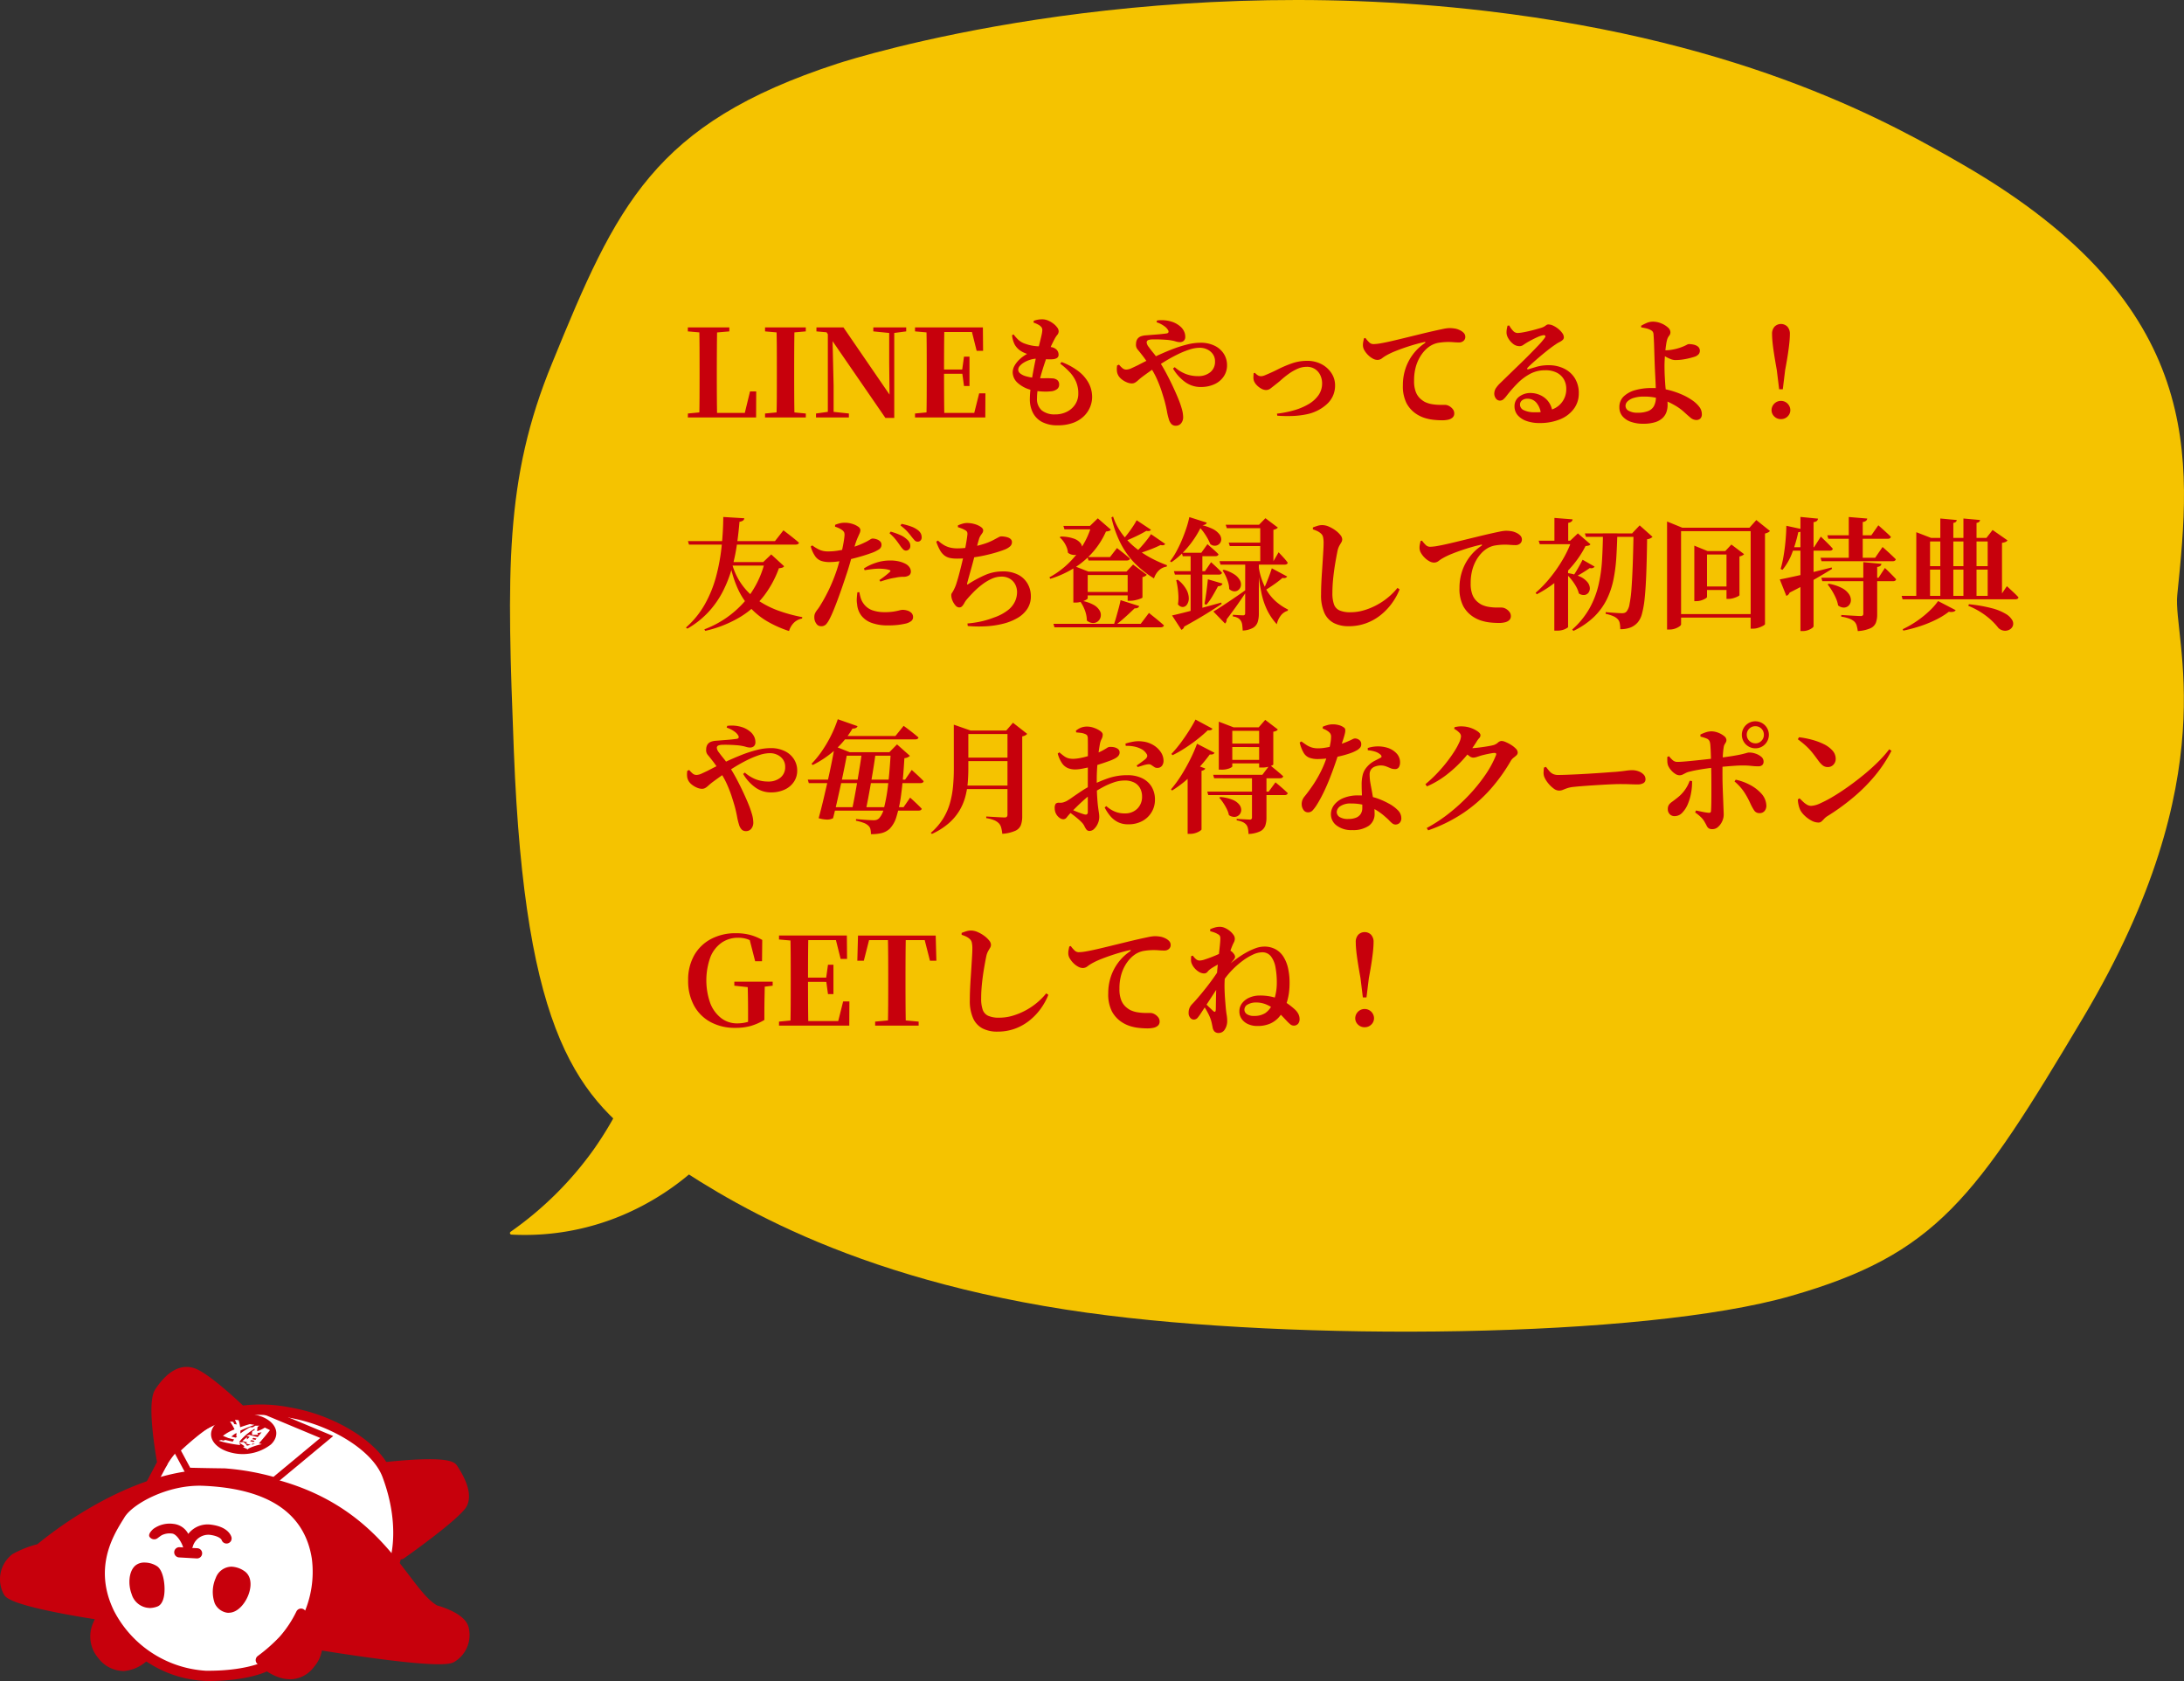 <svg xmlns="http://www.w3.org/2000/svg" width="323.269" height="248.787" viewBox="0 0 323.269 248.787">
  <rect x="0" y="0" width="323.269" height="248.787" fill="#333333" stroke="none"/>
  <g id="グループ_317" data-name="グループ 317" transform="translate(-120 -5276.213)">
    <g id="_レイヤー_4" transform="translate(119.988 5478.52)">
      <path id="パス_825" data-name="パス 825" d="M57.34,16.02A22.028,22.028,0,0,1,58.71,27.7a8.991,8.991,0,0,1-.36,1.43l-.04.03c-4.32-5.4-11.02-12-25.9-13.16a22.416,22.416,0,0,0-5.71.34,31.615,31.615,0,0,0-4.4,1.15l1.74-3.3s2.62-5.45,11.5-7.67l.11-.09.09.09s1.84-.6,7.06.2c4.84.74,11.56,3.89,14,8.17A8.047,8.047,0,0,1,57.33,16Z" fill="#fff"/>
      <path id="パス_826" data-name="パス 826" d="M46.92,28.26a16.049,16.049,0,0,1-1.4,8.91h-.3a5.756,5.756,0,0,0-.66-.65,17.127,17.127,0,0,1-2.61,3.92,25.27,25.27,0,0,1-3.35,2.95,8.724,8.724,0,0,0,.77.66l-.25.36s-2.83,1.38-8.7,1.31a16.464,16.464,0,0,1-8.88-3.12,16.349,16.349,0,0,1-5.33-6.14l-.27-.57c-3.03-6.84.61-11.98,1.83-14.01,1.08-1.8,4.81-4.09,9.04-4.82a15.513,15.513,0,0,1,3.27-.23c4.84.2,15.26,1.31,16.83,11.43Zm-13.4,7.57c2.02.59,4.23-3.99,2.37-5.2-1.83-1.18-2.99-.31-3.48.82S31.5,35.24,33.52,35.83Zm-10.4-.85c1.14-.42.87-4.31-.13-5.06a2.437,2.437,0,0,0-2.62-.14c-1.51,1.35-.59,6.42,2.75,5.2Z" fill="#fff"/>
      <path id="パス_827" data-name="パス 827" d="M58.71,27.7a22.028,22.028,0,0,0-1.37-11.68,7.039,7.039,0,0,0-.53-1.11l.53-.1s8.88-1.01,9.69.2,2.22,3.63,1.41,5.25-9.08,7.47-9.08,7.47l-.65-.02Z" fill="#c7000c"/>
      <path id="パス_828" data-name="パス 828" d="M28.48.89c1.86.56,6.46,4.89,7.17,5.56l-.11.09c-8.88,2.22-11.5,7.67-11.5,7.67s-1.61-8.68-.4-10.49S26.47.29,28.48.89Z" fill="#c7000c"/>
      <path id="パス_829" data-name="パス 829" d="M22.3,17.5a31.985,31.985,0,0,1,4.4-1.15l.13.71c-4.24.73-7.97,3.02-9.04,4.82-1.22,2.03-4.85,7.17-1.83,14.01l-.13.06a6.665,6.665,0,0,0-.8,1.13l-.78-.47S2.14,34.79,1.23,33.28a3.921,3.921,0,0,1,1.02-4.94,15.439,15.439,0,0,1,3.63-1.41A56.466,56.466,0,0,1,22.3,17.51Z" fill="#c7000c"/>
      <path id="パス_830" data-name="パス 830" d="M32.41,16.01c14.88,1.16,21.58,7.75,25.9,13.16,2.44,3.06,4.12,5.74,6.09,6.83,0,0,3.93,1.01,4.24,2.83a3.857,3.857,0,0,1-1.72,4.13c-1.51,1.21-19.68-1.82-19.68-1.82h-.26a6.112,6.112,0,0,0-1.75-3.98h.3a16,16,0,0,0,1.4-8.9C45.36,18.14,34.94,17.03,30.1,16.83a14.876,14.876,0,0,0-3.27.23l-.13-.71a22.362,22.362,0,0,1,5.71-.34Z" fill="#c7000c"/>
      <path id="パス_831" data-name="パス 831" d="M44.56,36.52a5.755,5.755,0,0,1,.66.65,6.107,6.107,0,0,1,1.75,3.97,4.476,4.476,0,0,1-1.07,2.77c-2.25,2.8-5.16,1.18-6.52.14a8.724,8.724,0,0,1-.77-.66,24.409,24.409,0,0,0,3.35-2.95,17.127,17.127,0,0,0,2.61-3.92Z" fill="#c7000c"/>
      <path id="パス_832" data-name="パス 832" d="M16.22,36.45a16.5,16.5,0,0,0,5.33,6.14l-.06.09s-3.27,3.57-6.36-.08a4.579,4.579,0,0,1-.11-5.52,8.118,8.118,0,0,1,.8-1.13l.13-.06q.12.285.27.57Z" fill="#c7000c"/>
      <path id="パス_833" data-name="パス 833" d="M35.89,30.63c1.86,1.21-.35,5.79-2.37,5.2s-1.6-3.25-1.11-4.38,1.66-2,3.48-.82Z" fill="#c7000c"/>
      <path id="パス_834" data-name="パス 834" d="M22.99,29.92c1,.75,1.26,4.64.13,5.06-3.33,1.22-4.26-3.85-2.75-5.2a2.478,2.478,0,0,1,2.62.14Z" fill="#c7000c"/>
      <path id="パス_835" data-name="パス 835" d="M33.88,36.39h0a1.792,1.792,0,0,1-.51-.07,2.434,2.434,0,0,1-1.57-1.33,5.037,5.037,0,0,1,.14-3.74,2.529,2.529,0,0,1,2.32-1.69,3.59,3.59,0,0,1,1.9.64c.88.57,1.16,1.75.75,3.15-.43,1.47-1.64,3.03-3.03,3.03h0Zm.39-5.82a1.6,1.6,0,0,0-1.4,1.08,4.1,4.1,0,0,0-.15,2.91,1.436,1.436,0,0,0,.94.79.833.833,0,0,0,.22.03h0c.75,0,1.69-1.06,2.06-2.31.1-.35.39-1.55-.33-2.01a2.548,2.548,0,0,0-1.35-.48h0Z" fill="#c7000c"/>
      <path id="パス_836" data-name="パス 836" d="M22.14,35.67h0a2.849,2.849,0,0,1-2.65-2.07c-.52-1.36-.46-3.31.55-4.2a2.034,2.034,0,0,1,1.37-.45,3.406,3.406,0,0,1,1.89.57c.95.71,1.2,2.96,1.01,4.25-.17,1.15-.65,1.56-1.01,1.69a3.486,3.486,0,0,1-1.15.22h0Zm-.73-5.71a1.1,1.1,0,0,0-.7.19,3.182,3.182,0,0,0-.28,3.09,1.928,1.928,0,0,0,1.71,1.42h0a2.19,2.19,0,0,0,.8-.16c.1-.04.28-.3.36-.89.19-1.31-.18-2.97-.62-3.29a2.4,2.4,0,0,0-1.28-.37h0Z" fill="#c7000c"/>
      <path id="パス_837" data-name="パス 837" d="M30.9,46.47h-.47a16.913,16.913,0,0,1-8.22-2.54,17.372,17.372,0,0,1-6.67-7.14c-3.47-7.07-.1-12.55,1.34-14.9.09-.15.17-.28.25-.41a11.41,11.41,0,0,1,4.95-3.75,18.064,18.064,0,0,1,8.04-1.66,26.106,26.106,0,0,1,9.93,2.07,12.6,12.6,0,0,1,7.62,10.01,16.57,16.57,0,0,1-1.48,9.37.756.756,0,0,1-1.34-.7,15.328,15.328,0,0,0,1.32-8.44c-1.05-6.76-6.47-10.39-16.11-10.79-5.18-.21-10.43,2.67-11.63,4.68-.08.13-.16.27-.26.42C16.75,25,13.8,29.81,16.9,36.13a16.441,16.441,0,0,0,13.54,8.83c5.58.07,8.33-1.22,8.35-1.23a.761.761,0,0,1,1.01.35.752.752,0,0,1-.35,1.01c-.12.06-2.91,1.39-8.56,1.39h0Z" fill="#c7000c"/>
      <path id="パス_838" data-name="パス 838" d="M29.17,28.34h-.04l-2.62-.15a.756.756,0,1,1,.09-1.51l2.62.15a.746.746,0,0,1,.71.8.755.755,0,0,1-.75.71h0Z" fill="#c7000c"/>
      <path id="パス_839" data-name="パス 839" d="M27.81,27.16h0a.75.75,0,0,1-.72-.55c-.17-.59-.91-1.88-1.61-1.95a2.65,2.65,0,0,0-1.5.23c-.15.08-.41.28-.58.4a.831.831,0,0,1-1.28-.19c-.11-.26.05-.64.58-1.12a4.109,4.109,0,0,1,3.01-.75,2.792,2.792,0,0,1,2.17,1.48,3.62,3.62,0,0,1,3.42-1.36c2.58.34,2.94,1.72,2.98,1.87a.755.755,0,0,1-.58.9.765.765,0,0,1-.89-.53c-.03-.06-.32-.55-1.71-.74a2.4,2.4,0,0,0-2.56,1.76.753.753,0,0,1-.73.54h0Z" fill="#c7000c"/>
      <path id="パス_840" data-name="パス 840" d="M42.94,46.22c-2.56,0-4.77-2.21-4.86-2.3a.753.753,0,0,1-.22-.6.77.77,0,0,1,.32-.55,24.141,24.141,0,0,0,3.23-2.85,16.463,16.463,0,0,0,2.47-3.72.763.763,0,0,1,1.17-.27,8.8,8.8,0,0,1,2,2.51,5.122,5.122,0,0,1-.55,5.94,4.467,4.467,0,0,1-3.56,1.85h0Zm-3.12-2.8a5.581,5.581,0,0,0,3.12,1.28,2.978,2.978,0,0,0,2.38-1.28,3.672,3.672,0,0,0,.39-4.29,7.456,7.456,0,0,0-.94-1.36,16.267,16.267,0,0,1-2.25,3.18,25.585,25.585,0,0,1-2.69,2.46h0Z" fill="#c7000c"/>
      <path id="パス_841" data-name="パス 841" d="M18.2,45h-.08a4.781,4.781,0,0,1-3.56-1.91,4.911,4.911,0,0,1-.75-5.23,8.253,8.253,0,0,1,1.46-2.41.757.757,0,0,1,1.12,1.02c-.12.13-2.79,3.15-.67,5.65a3.338,3.338,0,0,0,2.42,1.38h.06a4.343,4.343,0,0,0,2.74-1.32.761.761,0,0,1,1.12,1.03,5.841,5.841,0,0,1-3.85,1.81h0Z" fill="#c7000c"/>
      <path id="パス_842" data-name="パス 842" d="M64.95,44c-.49,0-1.08-.02-1.79-.06-1.71-.1-3.98-.33-6.74-.69-4.69-.6-9.25-1.36-9.3-1.37a.755.755,0,0,1,.25-1.49c.04,0,4.42.74,9,1.33,8.43,1.09,9.88.73,10.11.63a3.094,3.094,0,0,0,1.43-3.4c-.15-.9-2.28-1.86-3.68-2.22a1.336,1.336,0,0,1-.18-.07c-1.63-.91-2.98-2.67-4.68-4.91-4.15-5.45-10.43-13.69-27-14.98-6.35-.49-13.06,2.43-17.56,4.97A58.1,58.1,0,0,0,6.4,27.49a.708.708,0,0,1-.31.16,14.792,14.792,0,0,0-3.41,1.31,3.163,3.163,0,0,0-.8,3.9c.09.1.92.79,6.53,1.93,3.02.61,5.93,1.05,5.96,1.06a.758.758,0,1,1-.22,1.5c-.03,0-3.08-.46-6.21-1.1C1.33,34.9.83,34.07.59,33.67a4.664,4.664,0,0,1,1.26-5.96,15.14,15.14,0,0,1,3.69-1.47,59.881,59.881,0,0,1,8.49-5.79c4.7-2.65,11.71-5.7,18.45-5.18,17.25,1.34,23.77,9.91,28.09,15.57,1.57,2.06,2.81,3.69,4.14,4.46a13.3,13.3,0,0,1,2.04.75c1.59.75,2.49,1.64,2.66,2.65a4.621,4.621,0,0,1-1.99,4.85c-.34.27-.93.45-2.44.45h0Z" fill="#c7000c"/>
      <path id="パス_843" data-name="パス 843" d="M58.35,29.9a.857.857,0,0,1-.27-.05.758.758,0,0,1-.44-.98c.02-.05,1.81-5.05-1.01-12.58-.76-2.03-2.77-4.07-5.65-5.77A24.678,24.678,0,0,0,42.7,7.49c-4.89-.75-6.7-.23-6.72-.23a.721.721,0,0,1-.75-.18c-1.98-1.9-5.62-5.07-6.96-5.47-1.3-.39-2.61.43-4,2.52-.14.21-.57,1.23-.13,5.42.25,2.34.64,4.49.65,4.52a.756.756,0,0,1-.08.49l-1.82,3.43a.754.754,0,0,1-1.33-.71l1.69-3.2c-.11-.65-.41-2.42-.62-4.36-.48-4.54-.01-5.84.38-6.43C24.79.62,26.71-.44,28.7.16c1.91.57,6.05,4.39,7.28,5.55a22.306,22.306,0,0,1,6.95.28,26.324,26.324,0,0,1,8.82,3.22c2.25,1.32,5.17,3.53,6.3,6.54,3.04,8.11,1.09,13.43,1.01,13.65a.756.756,0,0,1-.71.49h0Z" fill="#c7000c"/>
      <path id="パス_844" data-name="パス 844" d="M59.36,28.48a.755.755,0,0,1-.44-1.37c3.37-2.38,8.34-6.19,8.84-7.19.44-.88-.05-2.5-1.34-4.44-.14-.08-.98-.43-4.78-.25-2.17.11-4.2.33-4.22.34a.76.76,0,0,1-.17-1.51c.02,0,2.27-.26,4.59-.36,4.45-.19,5.42.31,5.81.89,1.69,2.54,2.18,4.56,1.46,6-.85,1.7-7.91,6.75-9.32,7.75a.791.791,0,0,1-.44.14h0Z" fill="#c7000c"/>
      <path id="パス_845" data-name="パス 845" d="M24.04,14.96a.669.669,0,0,1-.33-.08.761.761,0,0,1-.35-1.01c.11-.24,2.88-5.79,12-8.07a.758.758,0,0,1,.37,1.47,19.715,19.715,0,0,0-8.69,4.43,10.869,10.869,0,0,0-2.32,2.84.748.748,0,0,1-.68.42h0Z" fill="#c7000c"/>
      <path id="パス_846" data-name="パス 846" d="M27.86,15.41l-1.69-3.14s4.16-4.08,6.82-4.95a24.53,24.53,0,0,1,5.69-1l9.7,4.05-7.77,6.45a36.916,36.916,0,0,0-7.35-1.31c-2.82-.03-5.41-.1-5.41-.1Z" fill="none" stroke="#c7000c" stroke-miterlimit="10" stroke-width="1"/>
      <path id="パス_847" data-name="パス 847" d="M38.66,7.32c2.39.9,2.87,2.79,1.47,4.14a6.8,6.8,0,0,1-5.77,1.25c-2.29-.51-3.72-2.1-2.85-3.7,1.01-1.87,4.44-2.7,7.15-1.68Z" fill="#c7000c"/>
      <path id="パス_848" data-name="パス 848" d="M39.96,9.37c-.21.26-.63.79-.84,1.03-.19.23-.55.65-.8.93h.11l.34.1a8.632,8.632,0,0,0-1.84.58.627.627,0,0,0-.18.12.3.3,0,0,0-.04.08l-.7-.33a.49.49,0,0,1,.14-.11c.02,0,.04-.02.06-.03a6.569,6.569,0,0,0-.78-.51l.13.33a17.361,17.361,0,0,1-1.78-.28,14.207,14.207,0,0,1-1.39-.36l.36-.11c.07.02.27.08.32.09l.3-.1c.26.07.84.2,1.1.25a1.275,1.275,0,0,1,.15-.25l.05-.07c-.1-.02-.2-.04-.31-.07-.15-.03-.42-.11-.56-.14l-.79-.32a6.62,6.62,0,0,1,1.72-.96,8.942,8.942,0,0,0-.68-1.17l.48.06c.04.08.12.25.16.33l.38.05c-.07-.17-.2-.52-.28-.69l.54.06a6.979,6.979,0,0,1,.23,1.04c.49-.17.99-.33,1.43-.46l.69.11a21.821,21.821,0,0,0-2.08.85,3.024,3.024,0,0,1-.02.43,12.353,12.353,0,0,1,1.43-.92h.41c.1-.06.29-.18.39-.23h.62c-.1.05-.19.1-.28.15a3.181,3.181,0,0,0-.07.66,4.585,4.585,0,0,0,1.13-.54l.73.36Zm-2.57,1.98-.14.15.51-.09c-.13-.02-.25-.04-.37-.07Zm.29-.41c-.16-.03-.33-.07-.49-.11-.06.06-.11.12-.15.16.13.04.4.1.5.12l.15-.16Zm.3-.34c-.16-.03-.33-.07-.43-.1h-.04c-.05.05-.11.11-.17.18.09.02.33.08.48.11.05-.06.1-.12.16-.18Zm-1.39,1.05c.18-.04.37-.09.52-.12l-.71-.2s.12-.1.2-.17c-.24-.06-.47-.13-.72-.21.19-.13.52-.42.68-.56v.34c.11-.09.29-.26.41-.38-.17-.05-.33-.1-.47-.15l.43-.15c.21.07.64.19.85.24.12.03.25.06.38.09.23-.28.45-.55.57-.71-.15.03-.38.08-.61.12a.488.488,0,0,0,.12.25l-.9.03a.931.931,0,0,1,.04-.59l.3-.11c0-.05.02-.14.03-.22a8.2,8.2,0,0,0-2.1,1.72,1.14,1.14,0,0,0-.19.3l.64-.06a2.059,2.059,0,0,1,.51.55Zm-1.6-1.87a3.952,3.952,0,0,0-.73.53c.23.05.44.11.66.15.05-.05.11-.11.18-.17l-.14-.08A.72.72,0,0,0,35,9.78Z" fill="#fff"/>
    </g>
    <g id="グループ_317-2" data-name="グループ 317" transform="translate(6 -17)">
      <g id="グループ_250" data-name="グループ 250" transform="translate(-61.391 1093.949)">
        <path id="パス_3923" data-name="パス 3923" d="M126.446,194.294c-35.895-4.989-54.388-17.228-63.6-23.488-11.874-8.118-19.722-17.29-21.359-59.618C40.463,84.6,40.053,70.968,47.15,53.74,56.7,30.345,62.163,18.292,89.323,9.43c2.866-.93,44.084-13.913,96.083-7.809C224.44,6.207,245.867,18.54,256.035,24.4c36.1,20.885,33.711,43.536,31.664,63.646-.682,6.6,7.475,26.572-13.885,62.485-15.968,26.834-21.769,35.107-43.333,41.274-21.905,6.29-73.532,6.738-103.967,2.493Z" transform="translate(209.964 4199.269)" fill="#f5c300"/>
        <path id="パス_3924" data-name="パス 3924" d="M66.126,60.8s.084-.279,0-.363c-1.928-1.425-3.857-2.823-5.757-4.248-1.928-1.425-3.857-2.823-5.757-4.248a.216.216,0,0,0-.335.084,52.5,52.5,0,0,1-4,6.68,51.039,51.039,0,0,1-12.3,12.185.229.229,0,0,0,.112.419,37.182,37.182,0,0,0,16.461-2.879A39.017,39.017,0,0,0,66.182,60.8Z" transform="translate(212.996 4310.674)" fill="#f5c300"/>
      </g>
      <path id="パス_81771" data-name="パス 81771" d="M.811,21l.013-.588,2.744-.264H3.84L3.827,21ZM2.5,21q.036-1.533.043-3.045t.007-2.817V13.914q0-1.578-.007-3.14T2.5,7.671H5.153q-.031,1.529-.04,3.083T5.1,13.806v1.126q0,1.426.009,2.967t.04,3.1Zm1.331,0,.013-.673H10.36L9.1,20.915l.916-3.768h.917L10.914,21ZM.811,8.258V7.671H6.953v.588L4.16,8.5H3.568ZM12.24,21v-.588L15,20.149h.5l2.775.264V21Zm1.685,0q.049-1.533.056-3.093t.006-3.137v-.855q0-1.578-.006-3.133t-.056-3.11H16.6q-.031,1.529-.04,3.1t-.009,3.146v.842q0,1.565.009,3.124T16.6,21ZM12.24,8.258V7.671h6.032v.588L15.5,8.5H15ZM19.784,21v-.588l1.9-.264h.5l2.465.264V21Zm1.75,0V8.159H22.2l.189,8.152V21ZM28.265,8.258V7.671h4.868v.588l-1.89.246h-.481Zm1.789,12.807L22.006,9.371l-.049-.057-.61-.921-1.5-.134V7.671h4l7.172,10.457-.345.121-.058-5.342V7.671h.748V21.065ZM34.439,21v-.588l2.757-.264h.259V21Zm1.685,0q.036-1.533.043-3.093t.007-3.137v-.855q0-1.578-.007-3.133t-.043-3.11h2.658q-.031,1.529-.04,3.111t-.009,3.248v.5q0,1.731.009,3.318T38.781,21Zm1.331,0v-.673h6.888l-1.29.606.88-3.509h.926L44.841,21Zm0-6.471V13.9h4.429v.634Zm4.234,1.814-.274-2v-.378L41.688,12H42.5v4.346Zm-7.25-8.085V7.671h3.016V8.5H37.2Zm9.122,2.878-.854-3.422,1.269.634H37.455V7.671h7.028l.03,3.465ZM55.547,22.158a4.775,4.775,0,0,1-2.318-.5,3.2,3.2,0,0,1-1.351-1.376,4.362,4.362,0,0,1-.443-2,13.756,13.756,0,0,1,.106-1.56q.106-.911.282-1.91t.361-1.908q.185-.909.342-1.523.219-.84.382-1.483t.261-1.093a4.362,4.362,0,0,0,.108-.685.722.722,0,0,0-.126-.485,1.452,1.452,0,0,0-.362-.312,3.393,3.393,0,0,0-.382-.2,3.053,3.053,0,0,0-.416-.153l.018-.279a4.04,4.04,0,0,1,.572-.158,3.581,3.581,0,0,1,.7-.061,2.164,2.164,0,0,1,.849.178,3.528,3.528,0,0,1,.781.455,2.8,2.8,0,0,1,.574.576.958.958,0,0,1,.215.54.8.8,0,0,1-.184.531,3.441,3.441,0,0,0-.346.5q-.219.406-.481.943t-.6,1.457q-.228.606-.5,1.419t-.524,1.708q-.249.895-.41,1.761a8.728,8.728,0,0,0-.161,1.587,2.233,2.233,0,0,0,.712,1.831,3,3,0,0,0,1.959.585,3.779,3.779,0,0,0,1.787-.409,3.124,3.124,0,0,0,1.215-1.1,2.877,2.877,0,0,0,.439-1.568,4.335,4.335,0,0,0-.345-1.787,5.11,5.11,0,0,0-.946-1.412,10.741,10.741,0,0,0-1.385-1.231l.191-.245a9.655,9.655,0,0,1,2.512,1.37,5.525,5.525,0,0,1,1.512,1.754,4.378,4.378,0,0,1,.508,2.071,3.94,3.94,0,0,1-.285,1.431,4.012,4.012,0,0,1-.9,1.358,4.453,4.453,0,0,1-1.581,1A6.425,6.425,0,0,1,55.547,22.158ZM54.6,17.122a7.51,7.51,0,0,1-1.313.033,8.863,8.863,0,0,1-1.511-.2,4.646,4.646,0,0,1-2.128-1.061,2.138,2.138,0,0,1-.752-1.563,2.031,2.031,0,0,1,.279-1.007,3.958,3.958,0,0,1,.761-.945,5.475,5.475,0,0,1,1.092-.787,5.831,5.831,0,0,1-.592-.245,3.354,3.354,0,0,1-.584-.366,2.7,2.7,0,0,1-.666-.788A3.961,3.961,0,0,1,48.8,8.826l.224-.124a5.742,5.742,0,0,0,.716.808,2.749,2.749,0,0,0,1,.577,6.447,6.447,0,0,0,1.964.379q.93.021,1.714.105a1.436,1.436,0,0,1,.985.405,1.059,1.059,0,0,1,.284.69.581.581,0,0,1-.238.532,1.382,1.382,0,0,1-.636.183,5.857,5.857,0,0,1-.728.008q-.408-.018-.819-.056t-.771-.038a3.391,3.391,0,0,0-.935.139,4.166,4.166,0,0,0-.907.378,2.6,2.6,0,0,0-.68.531.892.892,0,0,0-.258.587.714.714,0,0,0,.291.551,2.312,2.312,0,0,0,.816.408,6.739,6.739,0,0,0,1.231.24,11.7,11.7,0,0,0,1.538.066,10.192,10.192,0,0,1,1.118.016,1.29,1.29,0,0,1,.782.244.847.847,0,0,1,.28.7.8.8,0,0,1-.3.64A1.688,1.688,0,0,1,54.6,17.122Zm18.448,5.1a.884.884,0,0,1-.644-.235,1.744,1.744,0,0,1-.4-.751,8.972,8.972,0,0,1-.277-1.156q-.127-.7-.341-1.5-.178-.629-.444-1.454t-.673-1.755A12.137,12.137,0,0,0,69.243,13.5q-.366-.6-.687-1.056t-.6-.8q-.308-.4-.58-.719a1.077,1.077,0,0,1-.223-.832,1.267,1.267,0,0,1,.234-.754,1.123,1.123,0,0,1,.519-.36,2.641,2.641,0,0,1,.632-.13l.568-.044q.544-.046,1.055-.084t.917-.085q.406-.047.615-.078.378-.075.233-.432a1.822,1.822,0,0,0-.58-.636,4.005,4.005,0,0,0-1.16-.586l.08-.261a4.986,4.986,0,0,1,2.288.22,3.573,3.573,0,0,1,1.295.8,2.268,2.268,0,0,1,.447.671,1.853,1.853,0,0,1,.142.716.777.777,0,0,1-.221.6.822.822,0,0,1-.577.2,2.113,2.113,0,0,1-.6-.1,4.7,4.7,0,0,0-.612-.145,6.626,6.626,0,0,0-.8-.1q-.5-.039-1.067-.056t-1.088,0a1.681,1.681,0,0,0-.535.105.363.363,0,0,0-.208.377,1.275,1.275,0,0,0,.3.632q.3.416.716.924a9.537,9.537,0,0,1,.725,1.017q.627.947,1.19,2.013t1.018,2.049q.454.983.74,1.691a13.194,13.194,0,0,1,.49,1.4,4.693,4.693,0,0,1,.217,1.274,1.4,1.4,0,0,1-.292.92A.967.967,0,0,1,73.048,22.219Zm3.658-5.732a3.88,3.88,0,0,1-2.255-.715,6.5,6.5,0,0,1-1.824-2.019l.25-.2a5.586,5.586,0,0,0,1.647,1.008,5.092,5.092,0,0,0,1.811.316,2.773,2.773,0,0,0,1.8-.573,1.962,1.962,0,0,0,.708-1.616,1.807,1.807,0,0,0-.313-1.057,2.13,2.13,0,0,0-.828-.7,2.523,2.523,0,0,0-1.127-.253,5.077,5.077,0,0,0-1.55.277,13.234,13.234,0,0,0-1.777.733q-.923.456-1.849,1.024t-1.788,1.165q-.861.6-1.579,1.137-.315.244-.555.464a2.9,2.9,0,0,1-.455.35.987.987,0,0,1-.52.13,1.855,1.855,0,0,1-.683-.153,3.149,3.149,0,0,1-.713-.4,2.213,2.213,0,0,1-.5-.5,1.789,1.789,0,0,1-.267-.65,3.129,3.129,0,0,1,.015-.96l.278-.119a3.86,3.86,0,0,0,.5.514.861.861,0,0,0,.57.22,1.953,1.953,0,0,0,.785-.207q.454-.207.936-.441,1.227-.645,2.47-1.233t2.452-1.066a18.524,18.524,0,0,1,2.309-.752,8.385,8.385,0,0,1,2.021-.275,4.656,4.656,0,0,1,2.114.445,3.318,3.318,0,0,1,1.36,1.2,3.107,3.107,0,0,1,.474,1.685,2.92,2.92,0,0,1-.489,1.655,3.283,3.283,0,0,1-1.368,1.15A4.766,4.766,0,0,1,76.706,16.487Zm11.307,3.942a15.284,15.284,0,0,0,2.531-.5,9.157,9.157,0,0,0,2.135-.9,4.7,4.7,0,0,0,1.473-1.321,2.988,2.988,0,0,0,.541-1.765,2.778,2.778,0,0,0-.263-1.2,2.218,2.218,0,0,0-.771-.9,2.162,2.162,0,0,0-1.245-.345,3.344,3.344,0,0,0-1.372.3,7.218,7.218,0,0,0-1.277.732,12.813,12.813,0,0,0-1.053.835q-.456.407-.734.615-.577.46-.9.707a1.085,1.085,0,0,1-.677.247,1.475,1.475,0,0,1-.7-.2,2.776,2.776,0,0,1-.673-.514,1.885,1.885,0,0,1-.422-.631A1.6,1.6,0,0,1,84.528,15q.012-.3.028-.538l.19-.073a2.052,2.052,0,0,0,.371.324.892.892,0,0,0,.529.177,1.316,1.316,0,0,0,.292-.039,2.346,2.346,0,0,0,.424-.156q.867-.355,1.838-.846a16.554,16.554,0,0,1,2.036-.861,6.706,6.706,0,0,1,2.217-.37,4.482,4.482,0,0,1,2.188.512,3.885,3.885,0,0,1,1.452,1.333,3.225,3.225,0,0,1,.519,1.754,3.713,3.713,0,0,1-.33,1.615,3.811,3.811,0,0,1-.887,1.2,6.233,6.233,0,0,1-1.242.872,6.392,6.392,0,0,1-1.827.639,12.582,12.582,0,0,1-2.165.239,20.774,20.774,0,0,1-2.1-.047Zm24.519.983a12.46,12.46,0,0,1-1.359-.074,6.708,6.708,0,0,1-1.293-.27,5.006,5.006,0,0,1-1.185-.556,4.372,4.372,0,0,1-1.486-1.59,5.57,5.57,0,0,1-.558-2.707,7.7,7.7,0,0,1,.382-2.44,7.368,7.368,0,0,1,1.106-2.117,7.182,7.182,0,0,1,1.745-1.654q.116-.085.1-.146t-.163-.024q-1.051.234-2.164.587t-2.045.727a10.806,10.806,0,0,0-1.477.7,5.122,5.122,0,0,0-.579.394,1.084,1.084,0,0,1-.684.234,1.432,1.432,0,0,1-.669-.193,3.034,3.034,0,0,1-.685-.509,3.373,3.373,0,0,1-.538-.671,1.554,1.554,0,0,1-.239-.685,2.33,2.33,0,0,1,.041-.615q.061-.3.1-.507l.22-.073a4.432,4.432,0,0,0,.534.628.911.911,0,0,0,.647.286,6.734,6.734,0,0,0,1.082-.117q.679-.117,1.571-.322t1.962-.467q1.07-.262,2.255-.549.962-.239,1.854-.442t1.559-.338a5.526,5.526,0,0,1,.946-.135,5.09,5.09,0,0,1,.8.062,2.61,2.61,0,0,1,.738.231,1.964,1.964,0,0,1,.6.412.84.84,0,0,1,.239.608.754.754,0,0,1-.255.573.987.987,0,0,1-.7.237q-.352,0-.776-.034t-.811-.034a9.523,9.523,0,0,0-1.388.115,3.371,3.371,0,0,0-1.493.638,4.08,4.08,0,0,0-.6.542,5.412,5.412,0,0,0-.717.98,6.1,6.1,0,0,0-.6,1.46,7.464,7.464,0,0,0-.24,2.007,4.4,4.4,0,0,0,.258,1.663,2.642,2.642,0,0,0,.62.947,3.656,3.656,0,0,0,.674.5,3.739,3.739,0,0,0,1.113.355,7.381,7.381,0,0,0,1.122.1l.772,0a1.3,1.3,0,0,1,.63.175,1.719,1.719,0,0,1,.537.456.986.986,0,0,1,.219.619.8.8,0,0,1-.262.639,1.457,1.457,0,0,1-.656.308A3.85,3.85,0,0,1,112.532,21.413Zm14.3.407a5.557,5.557,0,0,1-1.873-.3,3.023,3.023,0,0,1-1.307-.848,1.967,1.967,0,0,1-.477-1.331,1.709,1.709,0,0,1,.7-1.431,2.717,2.717,0,0,1,1.7-.534,3.469,3.469,0,0,1,1.325.278,3.175,3.175,0,0,1,1.2.88,3.134,3.134,0,0,1,.68,1.592l-1.7.318a2.983,2.983,0,0,0-.653-1.611,1.67,1.67,0,0,0-1.321-.614,1.28,1.28,0,0,0-.814.241.8.8,0,0,0-.307.665.9.9,0,0,0,.586.8,3.567,3.567,0,0,0,1.613.3,6.445,6.445,0,0,0,2.7-.475,3.137,3.137,0,0,0,1.949-2.936,2.838,2.838,0,0,0-.34-1.436,2.509,2.509,0,0,0-1.041-1,3.642,3.642,0,0,0-1.733-.37,4.679,4.679,0,0,0-2.236.534,7.768,7.768,0,0,0-1.853,1.389A19.417,19.417,0,0,0,122,17.794a3.27,3.27,0,0,1-.53.567.808.808,0,0,1-.53.138.728.728,0,0,1-.541-.334,1.2,1.2,0,0,1-.213-.828,1.5,1.5,0,0,1,.248-.7,4.615,4.615,0,0,1,.661-.76q.53-.514,1.254-1.22t1.521-1.474q.8-.767,1.536-1.514t1.318-1.361a10.427,10.427,0,0,0,.857-1q.235-.3.144-.408a.323.323,0,0,0-.314-.071,3.285,3.285,0,0,0-.783.251q-.447.2-.891.432t-.792.445q-.252.156-.494.322a.918.918,0,0,1-.532.166,1.5,1.5,0,0,1-.947-.335,2.769,2.769,0,0,1-.687-.775A1.844,1.844,0,0,1,122,8.579a2.751,2.751,0,0,1,.02-.577,5.948,5.948,0,0,1,.123-.587l.255-.028a3.446,3.446,0,0,0,.545.768.923.923,0,0,0,.664.342,4.52,4.52,0,0,0,.685-.073q.441-.073.961-.191t1.012-.255q.492-.137.858-.249a2,2,0,0,0,.514-.228l.271-.191a.5.5,0,0,1,.293-.078,1.689,1.689,0,0,1,.711.184,3.61,3.61,0,0,1,.747.475,3.142,3.142,0,0,1,.587.62,1.09,1.09,0,0,1,.231.617.528.528,0,0,1-.187.411,2.1,2.1,0,0,1-.469.305,4.142,4.142,0,0,0-.58.353q-.445.288-1.036.752t-1.195.971q-.6.508-1.1.957t-.756.717q-.151.151-.1.229t.19.038q.447-.139,1.209-.367a6.319,6.319,0,0,1,1.8-.228,5.079,5.079,0,0,1,2.229.486,3.863,3.863,0,0,1,1.614,1.429,4.118,4.118,0,0,1,.592,2.294,3.756,3.756,0,0,1-.7,2.2,4.707,4.707,0,0,1-2,1.566A7.786,7.786,0,0,1,126.833,21.82Zm15.378.106a5.363,5.363,0,0,1-1.8-.282,2.834,2.834,0,0,1-1.255-.829,2,2,0,0,1-.459-1.332,2.139,2.139,0,0,1,.653-1.615,4.017,4.017,0,0,1,1.74-.929,8.81,8.81,0,0,1,2.366-.3,10.018,10.018,0,0,1,2.719.342,12.589,12.589,0,0,1,2.022.732,9.033,9.033,0,0,1,1.285.738,4.547,4.547,0,0,1,1.02.941,1.757,1.757,0,0,1,.4,1.1.878.878,0,0,1-.224.667.848.848,0,0,1-.606.211,1.34,1.34,0,0,1-.856-.349q-.422-.349-.985-.869a7.686,7.686,0,0,0-1.44-1.014,10.42,10.42,0,0,0-1.951-.867,7.978,7.978,0,0,0-2.533-.366,4.912,4.912,0,0,0-1.461.191,2.246,2.246,0,0,0-.925.505.933.933,0,0,0-.315.664.838.838,0,0,0,.491.756,2.594,2.594,0,0,0,1.273.275,4.277,4.277,0,0,0,1.563-.24,1.674,1.674,0,0,0,.885-.758,2.823,2.823,0,0,0,.283-1.357q0-.568-.014-1.127t-.039-1.093q-.025-.534-.051-1.031t-.046-.953q-.02-.455-.034-.85-.013-.376-.033-1t-.04-1.292q-.02-.672-.049-1.2t-.047-.7a.749.749,0,0,0-.126-.408.929.929,0,0,0-.334-.253,2.732,2.732,0,0,0-.7-.243q-.394-.084-.657-.128l-.023-.235a7.181,7.181,0,0,1,.813-.412,2.318,2.318,0,0,1,.936-.2,3.183,3.183,0,0,1,1.22.247,3.315,3.315,0,0,1,.987.6.978.978,0,0,1,.387.691.791.791,0,0,1-.18.536,1.626,1.626,0,0,0-.3.57,5.344,5.344,0,0,0-.156.758q-.075.5-.129,1.086t-.082,1.13q-.029.546-.029.906,0,.319.009.758t.036.943q.027.5.063,1.02t.1,1.009q.08.605.165,1.069a5.727,5.727,0,0,1,.085,1.03,3.122,3.122,0,0,1-.172,1.033,2.219,2.219,0,0,1-.578.883,2.853,2.853,0,0,1-1.109.615A5.834,5.834,0,0,1,142.211,21.926Zm4.795-9.423a2.032,2.032,0,0,1-.736-.155,5.176,5.176,0,0,1-.753-.366q-.356-.211-.6-.366l-.026-.633q.226.036.406.054t.338.018a5.917,5.917,0,0,0,1.038-.125,6.819,6.819,0,0,0,1.188-.33,6.139,6.139,0,0,0,.745-.322.986.986,0,0,1,.368-.143,3.344,3.344,0,0,1,.728.085,1.52,1.52,0,0,1,.645.3.821.821,0,0,1,.109,1.084,1.33,1.33,0,0,1-.545.376q-.214.077-.68.2a9.99,9.99,0,0,1-1.055.222A7.416,7.416,0,0,1,147.006,12.5Zm15.6,8.739a1.351,1.351,0,0,1-.986-.4,1.283,1.283,0,0,1-.4-.947,1.391,1.391,0,0,1,2.781,0,1.29,1.29,0,0,1-.4.947A1.353,1.353,0,0,1,162.6,21.242Zm-.26-4.417-.349-2.85q-.269-1.5-.422-2.5t-.215-1.668q-.062-.667-.062-1.128a1.542,1.542,0,0,1,.381-1.139,1.344,1.344,0,0,1,1.872,0,1.542,1.542,0,0,1,.381,1.139q0,.461-.062,1.128t-.208,1.668q-.146,1-.428,2.5l-.349,2.85ZM12.2,42.4h-.233l1.187-1.133,1.908,1.749a.5.5,0,0,1-.259.206,2.265,2.265,0,0,1-.51.089,15.387,15.387,0,0,1-2.171,4.028A12.832,12.832,0,0,1,8.608,50.5,17.546,17.546,0,0,1,3.387,52.58l-.127-.227a14.762,14.762,0,0,0,5.9-4.056A14.331,14.331,0,0,0,12.2,42.4Zm-4.845.232a9.438,9.438,0,0,0,3.888,5.457,13.616,13.616,0,0,0,3.018,1.517,22.842,22.842,0,0,0,3.486.942l-.023.206a2.32,2.32,0,0,0-1.2.612,2.881,2.881,0,0,0-.732,1.241,16.847,16.847,0,0,1-3.133-1.38,11,11,0,0,1-2.5-1.964A10.674,10.674,0,0,1,8.29,46.521a15.728,15.728,0,0,1-1.2-3.738ZM.832,39.3H13.708l1.255-1.6.229.176.592.455q.363.279.76.6t.718.6q-.072.283-.525.283H.981Zm5.225-3.574,3.113.19a.487.487,0,0,1-.16.317,1.109,1.109,0,0,1-.553.2Q8.322,38.1,8.068,39.86a26.983,26.983,0,0,1-.747,3.5A18.627,18.627,0,0,1,6,46.73a13.65,13.65,0,0,1-2.116,3.037A13.232,13.232,0,0,1,.745,52.252l-.217-.159a13.27,13.27,0,0,0,2.814-3.47A17.733,17.733,0,0,0,5,44.519a28.462,28.462,0,0,0,.809-4.409Q6.042,37.87,6.057,35.722ZM5.878,42.4h7.183v.514H5.752Zm27.193-1.7a.623.623,0,0,1-.408-.2,3.759,3.759,0,0,1-.406-.5q-.249-.368-.612-.847a7.061,7.061,0,0,0-.987-1.023l.178-.237a10.533,10.533,0,0,1,1.371.483,3.6,3.6,0,0,1,1.024.654,1.592,1.592,0,0,1,.41.51,1.072,1.072,0,0,1,.1.509.621.621,0,0,1-.187.461A.661.661,0,0,1,33.071,40.7ZM20.507,51.894a.829.829,0,0,1-.69-.4,1.567,1.567,0,0,1-.283-.936,1.35,1.35,0,0,1,.13-.626,3.292,3.292,0,0,1,.348-.525,5.955,5.955,0,0,0,.466-.7q.507-.8,1.123-2.039a25.642,25.642,0,0,0,1.213-2.951q.2-.589.4-1.321t.365-1.483q.167-.75.279-1.386t.139-1.016a1.169,1.169,0,0,0-.043-.5.952.952,0,0,0-.292-.339,2.93,2.93,0,0,0-.469-.282,4.149,4.149,0,0,0-.591-.228l.01-.271a4.581,4.581,0,0,1,.733-.238,2.976,2.976,0,0,1,.748-.074,3.623,3.623,0,0,1,1.065.168,3.019,3.019,0,0,1,.855.406.654.654,0,0,1,.339.494,1.211,1.211,0,0,1-.107.479q-.107.248-.284.635a9.68,9.68,0,0,0-.394,1.076q-.109.371-.309,1.106T24.8,42.582q-.256.9-.55,1.753-.25.762-.569,1.694t-.664,1.863q-.345.931-.672,1.723T21.749,50.9a3.329,3.329,0,0,1-.491.725A.982.982,0,0,1,20.507,51.894Zm9.889-.123a6.807,6.807,0,0,1-2.352-.362,3.376,3.376,0,0,1-1.529-1.06,3.184,3.184,0,0,1-.647-1.7,3.766,3.766,0,0,1-.044-.922q.034-.483.085-.855l.294-.019a6.734,6.734,0,0,0,.175.784,2.791,2.791,0,0,0,.39.836,2.738,2.738,0,0,0,1.324,1.049,5.491,5.491,0,0,0,1.878.29,8.082,8.082,0,0,0,1.312-.088q.516-.088.83-.171a2.035,2.035,0,0,1,.483-.083,2.445,2.445,0,0,1,.72.111,1.375,1.375,0,0,1,.6.352.872.872,0,0,1,.234.635.718.718,0,0,1-.31.59,2.212,2.212,0,0,1-.862.362,10.583,10.583,0,0,1-1.045.177A12.524,12.524,0,0,1,30.4,51.772ZM21.783,42.4a3.915,3.915,0,0,1-1.2-.166,1.85,1.85,0,0,1-.9-.666,4.64,4.64,0,0,1-.677-1.478l.224-.16a5.637,5.637,0,0,0,1.166.691,3,3,0,0,0,1.039.2,8.994,8.994,0,0,0,1.59-.115q.793-.128,1.343-.269a13.02,13.02,0,0,0,1.747-.547q.713-.29,1.238-.569.272-.156.477-.28a.7.7,0,0,1,.326-.124,1.959,1.959,0,0,1,.541.091,1.439,1.439,0,0,1,.545.294.7.7,0,0,1,.235.556.8.8,0,0,1-.36.653,5.506,5.506,0,0,1-1.336.617q-.311.116-.9.3t-1.275.363q-.69.184-1.358.32-.532.1-1.237.2A9.161,9.161,0,0,1,21.783,42.4Zm7.378,2.662q.271-.177.6-.424t.612-.484a4.634,4.634,0,0,0,.368-.331q.15-.167-.085-.244a3.279,3.279,0,0,0-.713-.151,7.127,7.127,0,0,0-.837-.052,8.694,8.694,0,0,0-.97.061q-.541.061-1.156.166l-.1-.263a7.636,7.636,0,0,1,1.731-.821,6.472,6.472,0,0,1,2.121-.352,5.327,5.327,0,0,1,1.462.168,3.975,3.975,0,0,1,.864.338,1.623,1.623,0,0,1,.59.538,1.131,1.131,0,0,1,.175.583.677.677,0,0,1-.265.571,1.479,1.479,0,0,1-.862.212q-.239,0-.525.031a5.19,5.19,0,0,0-.646.106,9.643,9.643,0,0,0-1.159.245q-.567.157-1.048.33Zm5.66-5.685a.59.59,0,0,1-.445-.2q-.187-.2-.453-.535-.24-.321-.583-.715a7.635,7.635,0,0,0-1.05-.943l.155-.237a9.538,9.538,0,0,1,1.378.376,3.705,3.705,0,0,1,.974.5,1.551,1.551,0,0,1,.487.53,1.281,1.281,0,0,1,.14.586.647.647,0,0,1-.161.461A.575.575,0,0,1,34.821,39.379ZM42.2,51.487a14.839,14.839,0,0,0,2.011-.3,13,13,0,0,0,1.915-.582A7.027,7.027,0,0,0,48.2,49.51a3.559,3.559,0,0,0,1.042-1.294,3.359,3.359,0,0,0,.3-1.353,2.484,2.484,0,0,0-.263-1.136,2.123,2.123,0,0,0-.782-.848,2.344,2.344,0,0,0-1.275-.327,3.505,3.505,0,0,0-1.461.333,7.26,7.26,0,0,0-1.418.86,11.962,11.962,0,0,0-1.265,1.119q-.579.592-1.018,1.115a2.672,2.672,0,0,0-.318.476,2.3,2.3,0,0,1-.319.464.579.579,0,0,1-.45.193.752.752,0,0,1-.55-.3,2.536,2.536,0,0,1-.442-.713,2.042,2.042,0,0,1-.175-.794.543.543,0,0,1,.106-.344,3.508,3.508,0,0,0,.3-.526,5.583,5.583,0,0,0,.382-.962q.207-.648.412-1.438t.388-1.546q.182-.755.3-1.3.126-.561.223-1.089t.168-.972q.07-.444.1-.739a.865.865,0,0,0-.039-.455.77.77,0,0,0-.3-.262,3.631,3.631,0,0,0-.453-.224q-.25-.1-.606-.214l0-.266q.375-.154.691-.249a2.189,2.189,0,0,1,.634-.1,4.07,4.07,0,0,1,1.164.164,3.077,3.077,0,0,1,.9.41q.349.246.349.5a.688.688,0,0,1-.116.4l-.264.381a2.1,2.1,0,0,0-.259.6q-.121.4-.256.929T43.329,41.2q-.139.543-.306,1.177t-.341,1.249q-.174.616-.308,1.1t-.207.772q-.037.171,0,.211t.194-.078a18.041,18.041,0,0,1,2.528-1.347,6.371,6.371,0,0,1,2.508-.5,4.787,4.787,0,0,1,2.363.518,3.407,3.407,0,0,1,1.373,1.353,3.72,3.72,0,0,1,.451,1.8,3.337,3.337,0,0,1-.521,1.866,4.3,4.3,0,0,1-1.442,1.345,8.029,8.029,0,0,1-2.117.852,13.354,13.354,0,0,1-2.545.384,18.729,18.729,0,0,1-2.715-.042Zm-1.594-9.6a4.611,4.611,0,0,1-1.026-.1,2.069,2.069,0,0,1-.795-.369,2.549,2.549,0,0,1-.64-.756,7.29,7.29,0,0,1-.562-1.282l.255-.165a5.112,5.112,0,0,0,.881.668,3.315,3.315,0,0,0,.933.374,4.662,4.662,0,0,0,1.059.115,11.155,11.155,0,0,0,1.958-.178,15.042,15.042,0,0,0,1.877-.454A8.6,8.6,0,0,0,46,39.158q.539-.291.8-.427a.96.96,0,0,1,.379-.136,3.72,3.72,0,0,1,.457.034,2.853,2.853,0,0,1,.531.12,1.114,1.114,0,0,1,.441.26.6.6,0,0,1,.176.452.832.832,0,0,1-.276.617,2.745,2.745,0,0,1-.892.507q-.426.165-1.157.388t-1.677.432q-.945.209-2.012.347A16.888,16.888,0,0,1,40.607,41.889ZM56.4,37.046h5.4v.509H56.558ZM54.929,51.541H67.846l1.221-1.616.223.183q.223.183.573.461t.731.6q.381.319.689.6-.072.288-.521.288H55.078Zm5.043-9.883H63.3l1.034-1.336.192.152.492.386q.3.234.628.506t.6.518q-.072.283-.494.283H60.116Zm.569-4.612h-.206l1.16-1.12L63.424,37.6a.442.442,0,0,1-.246.19,2.276,2.276,0,0,1-.475.087,12.1,12.1,0,0,1-1.813,2.9,12.269,12.269,0,0,1-2.724,2.389,15.039,15.039,0,0,1-3.7,1.708l-.137-.217A12.845,12.845,0,0,0,57.136,42.6a13.322,13.322,0,0,0,2.1-2.616A12.046,12.046,0,0,0,60.541,37.046Zm-4.553,1.579a5.777,5.777,0,0,1,1.965.306,2.151,2.151,0,0,1,.988.674,1.038,1.038,0,0,1,.211.79,1.1,1.1,0,0,1-.38.667,1.2,1.2,0,0,1-.762.286,1.523,1.523,0,0,1-.938-.332,2.712,2.712,0,0,0-.207-.856,4,4,0,0,0-.442-.794,3.424,3.424,0,0,0-.562-.622Zm7.768-2.961a9.133,9.133,0,0,0,1.306,2.53,11.222,11.222,0,0,0,1.909,2.012,14.361,14.361,0,0,0,2.293,1.541,18.832,18.832,0,0,0,2.477,1.12l-.054.206a2.091,2.091,0,0,0-1.135.543,2.845,2.845,0,0,0-.741,1.2,14.458,14.458,0,0,1-2.79-2.192A12.171,12.171,0,0,1,64.9,39.682a16.131,16.131,0,0,1-1.389-3.891Zm3.489.543,2.118,1.408a.424.424,0,0,1-.23.175.921.921,0,0,1-.449-.015q-.426.258-.985.543t-1.169.558q-.61.274-1.2.492l-.2-.208q.391-.427.8-.96t.761-1.068A9.762,9.762,0,0,0,67.245,36.207Zm2.124,2.061,2.1,1.444a.42.42,0,0,1-.227.179.85.85,0,0,1-.452-.019,17.2,17.2,0,0,1-1.647.709q-.971.367-1.9.635L67.055,41a11.97,11.97,0,0,0,.864-.876q.442-.493.83-.989A9.97,9.97,0,0,0,69.369,38.268Zm-10.341,9.85a5.558,5.558,0,0,1,1.85.618,2.283,2.283,0,0,1,.9.864,1.3,1.3,0,0,1,.142.881,1.206,1.206,0,0,1-.4.681,1.111,1.111,0,0,1-.749.261,1.463,1.463,0,0,1-.9-.379,4.334,4.334,0,0,0-.3-1.525,5.358,5.358,0,0,0-.69-1.3Zm5.839-.08,2.757.873a.472.472,0,0,1-.216.254.815.815,0,0,1-.463.079q-.36.343-.839.792t-1,.9q-.524.451-1.036.83h-.234q.186-.53.375-1.191t.368-1.328Q64.758,48.578,64.867,48.038Zm-5.83-1.218h7.978v.514H59.037Zm-1.162-3.014v-.87l2.227.87h6.317v.509H60v3.442q0,.089-.276.244a3.285,3.285,0,0,1-.692.275,3.089,3.089,0,0,1-.859.12h-.3Zm8.038,0h-.175l.977-1.039,2.032,1.513a.95.95,0,0,1-.237.193,1.227,1.227,0,0,1-.407.152v3.024q0,.049-.31.17a5.116,5.116,0,0,1-.726.214,3.53,3.53,0,0,1-.77.093h-.384Zm13.593-1.541h7.988l.763-1.314.242.256q.242.256.563.611a6.858,6.858,0,0,1,.542.672q-.054.288-.45.288h-9.5Zm.629,1.273a5.2,5.2,0,0,1,1.621.719,2.386,2.386,0,0,1,.783.859,1.261,1.261,0,0,1,.13.806,1.03,1.03,0,0,1-.345.593.916.916,0,0,1-.638.216,1.164,1.164,0,0,1-.744-.351,3.4,3.4,0,0,0-.153-.963,7.223,7.223,0,0,0-.365-.96,5.1,5.1,0,0,0-.465-.813ZM78.6,49.717q.432-.247,1.19-.74t1.717-1.142q.959-.65,1.94-1.347l.11.173q-.465.7-1.211,1.778T80.564,50.88a.8.8,0,0,1-.051.345.539.539,0,0,1-.194.265Zm1.823-12.845H86.5v.509H80.589Zm.445,2.652H86.64v.509H81.029Zm4.668-2.652h-.175l.942-.965L88.15,37.3a1.23,1.23,0,0,1-.663.324v4.949H85.54Zm-.205,6.385a10.072,10.072,0,0,0,.995,3.018,7.008,7.008,0,0,0,1.525,1.953,8.33,8.33,0,0,0,1.8,1.2l-.049.18a1.962,1.962,0,0,0-1.014.7,3.122,3.122,0,0,0-.6,1.293,9.088,9.088,0,0,1-1.394-2.023,10.932,10.932,0,0,1-.882-2.611,29.022,29.022,0,0,1-.507-3.661Zm1.915.059,2.277,1.219a.474.474,0,0,1-.23.193.656.656,0,0,1-.459.008,13.7,13.7,0,0,1-1.187.923q-.763.542-1.5.982l-.164-.119q.24-.476.488-1.078t.459-1.18Q87.142,43.686,87.25,43.316Zm-3.934-.959h2.019v7.669a4.176,4.176,0,0,1-.162,1.219,1.581,1.581,0,0,1-.667.867,3.373,3.373,0,0,1-1.564.421,8.3,8.3,0,0,0-.07-.845,1.494,1.494,0,0,0-.2-.594,1.226,1.226,0,0,0-.4-.4,1.967,1.967,0,0,0-.781-.246V50.2l.186.012.452.03q.266.018.508.029t.35.011a.318.318,0,0,0,.255-.081.343.343,0,0,0,.065-.222Zm-6.426-5.405a13.627,13.627,0,0,1-1.09,1.943,14.42,14.42,0,0,1-1.54,1.93,11.228,11.228,0,0,1-1.874,1.6l-.191-.145a10.941,10.941,0,0,0,.95-1.479,18.736,18.736,0,0,0,.827-1.736q.374-.9.655-1.76a13.339,13.339,0,0,0,.418-1.563l2.582.823a.437.437,0,0,1-.215.264A1.34,1.34,0,0,1,76.889,36.952Zm-.483-.122a7.889,7.889,0,0,1,2.044.642,2.9,2.9,0,0,1,1.044.811,1.225,1.225,0,0,1,.274.8.95.95,0,0,1-.281.621.969.969,0,0,1-.615.278,1.024,1.024,0,0,1-.725-.248,7.909,7.909,0,0,0-.734-1.382,7.812,7.812,0,0,0-1.235-1.485Zm-2.482,4.189h2.891l.911-1.27.282.25.668.591q.387.342.686.654-.072.288-.476.288H74.068Zm-1.16,2.73h4.592l.907-1.332.282.256q.282.256.664.62t.669.681q-.067.283-.476.283H72.908Zm2.472-2.73h1.738v8.918l-1.738.469ZM72.483,50.3q.633-.136,1.768-.423t2.571-.675q1.437-.388,2.946-.809l.056.2q-.882.6-2.236,1.439t-3.306,1.915a.678.678,0,0,1-.416.476Zm5.3-5.353,2.172.637a.521.521,0,0,1-.214.278.836.836,0,0,1-.456.113q-.365.7-.805,1.446a8.976,8.976,0,0,1-.913,1.293l-.284-.108q.132-.707.273-1.72T77.786,44.948Zm-4.44.07A4.79,4.79,0,0,1,74.6,46.458a2.768,2.768,0,0,1,.363,1.289,1.593,1.593,0,0,1-.265.931.8.8,0,0,1-.624.374.911.911,0,0,1-.719-.406,6.161,6.161,0,0,0,.069-1.213,12.2,12.2,0,0,0-.112-1.243,10.426,10.426,0,0,0-.215-1.114Zm25.266,6.874a4.7,4.7,0,0,1-2.179-.471,3.137,3.137,0,0,1-1.4-1.5,6.349,6.349,0,0,1-.49-2.7q0-.772.038-1.642t.1-1.747q.059-.877.109-1.682t.088-1.454q.039-.648.039-1.049a4.086,4.086,0,0,0-.084-.969,1.006,1.006,0,0,0-.33-.521,2.313,2.313,0,0,0-.472-.32,5.327,5.327,0,0,0-.7-.275v-.283q.36-.141.713-.249a2.261,2.261,0,0,1,.7-.1,2.483,2.483,0,0,1,.961.225,4.966,4.966,0,0,1,.955.547,3.748,3.748,0,0,1,.73.683,1.075,1.075,0,0,1,.283.636.875.875,0,0,1-.133.47q-.133.216-.289.49a2.88,2.88,0,0,0-.267.741q-.179.872-.357,1.934t-.292,2.179a21.322,21.322,0,0,0-.114,2.163,4.916,4.916,0,0,0,.228,1.645,1.546,1.546,0,0,0,.813.906,3.919,3.919,0,0,0,1.644.278,6.972,6.972,0,0,0,1.964-.285,9.964,9.964,0,0,0,1.893-.773,10.08,10.08,0,0,0,1.707-1.144,9.687,9.687,0,0,0,1.383-1.4l.314.222A9.52,9.52,0,0,1,105,48.531a8.894,8.894,0,0,1-1.672,1.737,7.665,7.665,0,0,1-2.142,1.192A7.444,7.444,0,0,1,98.612,51.893Zm22.3-.48a12.46,12.46,0,0,1-1.359-.074,6.708,6.708,0,0,1-1.293-.27,5.006,5.006,0,0,1-1.185-.556,4.372,4.372,0,0,1-1.486-1.59,5.57,5.57,0,0,1-.558-2.707,7.7,7.7,0,0,1,.382-2.44,7.368,7.368,0,0,1,1.106-2.117,7.182,7.182,0,0,1,1.745-1.654q.116-.085.1-.146t-.163-.024q-1.051.234-2.164.587t-2.045.727a10.807,10.807,0,0,0-1.477.7,5.122,5.122,0,0,0-.579.394,1.084,1.084,0,0,1-.684.234,1.432,1.432,0,0,1-.669-.193,3.034,3.034,0,0,1-.685-.509,3.373,3.373,0,0,1-.538-.671,1.554,1.554,0,0,1-.239-.685,2.329,2.329,0,0,1,.041-.615q.061-.3.1-.507l.22-.073a4.432,4.432,0,0,0,.534.628.911.911,0,0,0,.647.286,6.734,6.734,0,0,0,1.082-.117q.679-.117,1.571-.322t1.962-.467q1.07-.262,2.255-.549.962-.239,1.854-.442t1.559-.338a5.526,5.526,0,0,1,.946-.135,5.09,5.09,0,0,1,.8.062,2.61,2.61,0,0,1,.738.231,1.964,1.964,0,0,1,.6.412.84.84,0,0,1,.239.608.754.754,0,0,1-.255.573.987.987,0,0,1-.7.237q-.352,0-.776-.034t-.811-.034a9.523,9.523,0,0,0-1.388.115,3.37,3.37,0,0,0-1.493.638,4.08,4.08,0,0,0-.6.542,5.412,5.412,0,0,0-.717.98,6.1,6.1,0,0,0-.6,1.46,7.464,7.464,0,0,0-.24,2.007,4.4,4.4,0,0,0,.258,1.663,2.642,2.642,0,0,0,.62.947,3.656,3.656,0,0,0,.674.5,3.74,3.74,0,0,0,1.113.355,7.38,7.38,0,0,0,1.122.1l.772,0a1.3,1.3,0,0,1,.63.175,1.719,1.719,0,0,1,.537.456.986.986,0,0,1,.219.619.8.8,0,0,1-.262.639,1.457,1.457,0,0,1-.656.308A3.85,3.85,0,0,1,120.908,51.413Zm12.678-13.255h7.97v.509h-7.813Zm-6.837,1.085h5.935v.509h-5.773Zm2.331-3.376,2.693.215a.493.493,0,0,1-.16.315.967.967,0,0,1-.493.2v2.942h-2.04Zm1.9,8.161a6.418,6.418,0,0,1,1.941.547,3,3,0,0,1,1.055.807,1.507,1.507,0,0,1,.345.855,1.055,1.055,0,0,1-.207.7.874.874,0,0,1-.595.337,1.234,1.234,0,0,1-.824-.231,3.972,3.972,0,0,0-.421-1.047,7.465,7.465,0,0,0-.686-1.012,7.128,7.128,0,0,0-.766-.822Zm.636-4.785h-.206l1.142-1.088,1.862,1.611a.474.474,0,0,1-.25.183,2.511,2.511,0,0,1-.479.08,14.654,14.654,0,0,1-1.741,2.669,17.756,17.756,0,0,1-2.45,2.47,16.5,16.5,0,0,1-3.03,2l-.168-.217a17.728,17.728,0,0,0,2.19-2.284,21.265,21.265,0,0,0,1.861-2.7A15.683,15.683,0,0,0,131.62,39.243Zm-.514,3.8v8.975q-.013.085-.461.307a2.733,2.733,0,0,1-1.2.222h-.376V44.74Zm9.682-4.889h-.211L141.7,36.97l1.9,1.695a1.265,1.265,0,0,1-.8.354q-.041,2.939-.122,5.077t-.233,3.6a14.281,14.281,0,0,1-.4,2.337,3.209,3.209,0,0,1-.639,1.3,2.773,2.773,0,0,1-1.1.765,4.214,4.214,0,0,1-1.481.236,4.337,4.337,0,0,0-.08-.9,1.127,1.127,0,0,0-.292-.581,1.987,1.987,0,0,0-.7-.462,5.5,5.5,0,0,0-1.088-.329l.005-.255q.406.036.878.073t.891.062q.419.025.631.025a1.229,1.229,0,0,0,.4-.054.8.8,0,0,0,.291-.195A2.39,2.39,0,0,0,140.2,48.6a17.664,17.664,0,0,0,.29-2.3q.107-1.452.182-3.488T140.789,38.157Zm-7.537,3.9,1.781,1.019a.545.545,0,0,1-.252.2.682.682,0,0,1-.458.011q-.53.368-1.106.722a10.7,10.7,0,0,1-1.083.591l-.234-.2q.291-.414.651-1.043T133.252,42.06Zm3.017-3.9h2.13q-.046,1.838-.152,3.561a23.748,23.748,0,0,1-.426,3.29,12.1,12.1,0,0,1-1,2.947,9.451,9.451,0,0,1-1.871,2.553,11.513,11.513,0,0,1-3.053,2.083l-.181-.2a12.232,12.232,0,0,0,2.565-3.143,13.371,13.371,0,0,0,1.328-3.441,21.662,21.662,0,0,0,.525-3.706Q136.242,40.181,136.269,38.157ZM158.862,50.1v.514H146.768V50.1Zm-3.32-4.084v.514h-4.957v-.514Zm-1.175-5.239.908-.975,1.881,1.427a.857.857,0,0,1-.254.191,1.581,1.581,0,0,1-.433.151v5.726q0,.067-.268.2a4,4,0,0,1-.631.243,2.446,2.446,0,0,1-.7.109h-.318V40.774Zm-2.7,6.787q0,.089-.235.233a2.883,2.883,0,0,1-.593.264,2.39,2.39,0,0,1-.762.12h-.289V39.969l1.955.8h3.741v.514h-3.818Zm6.284-10.248,1.013-1.137,2.017,1.616a.788.788,0,0,1-.276.218,2.087,2.087,0,0,1-.456.164V51.593q-.013.08-.3.243a3.719,3.719,0,0,1-.69.291,2.6,2.6,0,0,1-.8.129h-.331V37.313Zm-10.122,14.3q0,.128-.243.307a2.458,2.458,0,0,1-.634.319,2.519,2.519,0,0,1-.852.139h-.346V36.393l2.249.919h11v.514H147.825Zm20.648-9.853h8.074l1.1-1.593.2.174q.2.174.515.459t.647.6q.333.312.6.584-.072.288-.494.288H168.617Zm.115,2.955h8.463l.94-1.444.175.161q.175.161.441.426t.546.549q.28.283.5.534-.058.288-.476.288H168.732Zm.887-6.279h6.507l1.04-1.483.19.167q.19.167.485.433t.614.558q.319.292.57.551-.072.288-.489.288h-8.773Zm3.17-2.709,2.732.228a.492.492,0,0,1-.16.315.986.986,0,0,1-.506.2v5.453h-2.066Zm2.152,6.683,2.683.246a.447.447,0,0,1-.171.31.912.912,0,0,1-.459.153V50.16a3.469,3.469,0,0,1-.191,1.216,1.534,1.534,0,0,1-.8.817,5.446,5.446,0,0,1-1.881.419,5.157,5.157,0,0,0-.169-.84,1.311,1.311,0,0,0-.366-.592,2.4,2.4,0,0,0-.684-.4,5.777,5.777,0,0,0-1.224-.3V50.23l.369.025q.369.025.886.054l.971.054q.454.025.625.025a.473.473,0,0,0,.321-.084.332.332,0,0,0,.09-.255Zm-5.122,3.194a6.38,6.38,0,0,1,1.982.65,2.829,2.829,0,0,1,1.027.9,1.562,1.562,0,0,1,.274.923,1.141,1.141,0,0,1-.3.73,1.021,1.021,0,0,1-.7.323,1.34,1.34,0,0,1-.893-.321,4.62,4.62,0,0,0-.342-1.108,9,9,0,0,0-.568-1.078,9.3,9.3,0,0,0-.635-.912Zm-4.184-9.889,2.6.254a.54.54,0,0,1-.158.328.908.908,0,0,1-.5.189V51.9q0,.111-.235.28a2.4,2.4,0,0,1-.6.3,2.168,2.168,0,0,1-.733.129h-.372Zm-2.081,1.314,2.42.523a.509.509,0,0,1-.206.286.91.91,0,0,1-.453.133,20.7,20.7,0,0,1-.916,3.093,8.674,8.674,0,0,1-1.421,2.481l-.272-.131A16.524,16.524,0,0,0,163,41.49q.18-1.059.285-2.207T163.41,37.034Zm-.977,7.937q.637-.118,1.847-.379t2.732-.625q1.522-.364,3.1-.767l.055.209q-.978.622-2.527,1.513t-3.753,2a.806.806,0,0,1-.482.485Zm1.457-4.768h3.618l1-1.57.181.174q.181.174.469.456t.588.586q.3.3.537.58-.072.288-.481.288h-5.913Zm16.581,7.2h14.608l.97-1.432.3.277q.3.277.711.661t.707.72q-.072.283-.476.283H180.614Zm9.952,1.239a21.414,21.414,0,0,1,3.433.6,7.683,7.683,0,0,1,2.046.84,2.594,2.594,0,0,1,.938.914,1.022,1.022,0,0,1,.1.821,1.059,1.059,0,0,1-.489.574,1.342,1.342,0,0,1-.805.166,1.44,1.44,0,0,1-.848-.4,9.791,9.791,0,0,0-1.634-1.644,11.33,11.33,0,0,0-2.829-1.64Zm-4.555-.47,2.6,1.349a.547.547,0,0,1-.342.234,1.628,1.628,0,0,1-.668,0,10.909,10.909,0,0,1-1.8,1.123,17.552,17.552,0,0,1-2.326.968,21.623,21.623,0,0,1-2.615.7l-.083-.214a14.514,14.514,0,0,0,2.108-1.214,15,15,0,0,0,1.84-1.486A9.419,9.419,0,0,0,185.867,48.174Zm.328-12.218,2.431.223a.449.449,0,0,1-.122.27.7.7,0,0,1-.382.157V47.619H186.2Zm3.42,0,2.457.223a.432.432,0,0,1-.128.27.743.743,0,0,1-.389.157V47.619h-1.94Zm-6.976,2.876v-.849l2.2.849h8.177l.916-1.178,2.208,1.538a.643.643,0,0,1-.275.227,1.94,1.94,0,0,1-.54.137v8.063H193.21V39.346H184.68v8.272h-2.04Zm1.205,4.179h10.378v.509H183.845ZM9.424,82.219a.884.884,0,0,1-.644-.235,1.744,1.744,0,0,1-.4-.751A8.972,8.972,0,0,1,8.1,80.076q-.127-.7-.341-1.5-.178-.629-.444-1.454t-.673-1.755A12.137,12.137,0,0,0,5.619,73.5q-.366-.6-.687-1.056t-.6-.8q-.308-.4-.58-.719a1.077,1.077,0,0,1-.223-.832,1.267,1.267,0,0,1,.234-.754,1.123,1.123,0,0,1,.519-.36,2.641,2.641,0,0,1,.632-.131l.568-.044q.544-.046,1.055-.084t.917-.085q.406-.047.615-.078.378-.075.233-.432a1.822,1.822,0,0,0-.58-.636,4,4,0,0,0-1.16-.586l.08-.261a4.986,4.986,0,0,1,2.288.22,3.573,3.573,0,0,1,1.295.8,2.269,2.269,0,0,1,.447.671,1.852,1.852,0,0,1,.142.715.777.777,0,0,1-.221.6.822.822,0,0,1-.577.2,2.112,2.112,0,0,1-.6-.1,4.7,4.7,0,0,0-.612-.145,6.628,6.628,0,0,0-.8-.1q-.5-.039-1.067-.056t-1.088,0a1.681,1.681,0,0,0-.535.105.363.363,0,0,0-.208.377,1.275,1.275,0,0,0,.3.632q.3.416.716.924a9.535,9.535,0,0,1,.725,1.017q.627.947,1.19,2.013t1.018,2.049q.454.983.74,1.691a13.193,13.193,0,0,1,.49,1.4,4.692,4.692,0,0,1,.217,1.274,1.4,1.4,0,0,1-.292.92A.967.967,0,0,1,9.424,82.219Zm3.658-5.732a3.88,3.88,0,0,1-2.255-.715A6.5,6.5,0,0,1,9,73.754l.25-.2A5.586,5.586,0,0,0,10.9,74.564a5.092,5.092,0,0,0,1.811.316,2.773,2.773,0,0,0,1.8-.573,1.962,1.962,0,0,0,.708-1.616,1.807,1.807,0,0,0-.313-1.057,2.13,2.13,0,0,0-.828-.7,2.523,2.523,0,0,0-1.127-.253,5.077,5.077,0,0,0-1.55.277,13.234,13.234,0,0,0-1.777.733q-.923.456-1.849,1.024T5.991,73.876q-.861.6-1.579,1.137-.315.244-.555.464a2.9,2.9,0,0,1-.455.35.987.987,0,0,1-.52.13A1.855,1.855,0,0,1,2.2,75.8a3.148,3.148,0,0,1-.713-.4,2.213,2.213,0,0,1-.5-.5,1.789,1.789,0,0,1-.267-.65,3.129,3.129,0,0,1,.015-.96l.278-.119a3.86,3.86,0,0,0,.5.514.861.861,0,0,0,.57.221A1.953,1.953,0,0,0,2.86,73.7q.454-.207.936-.441,1.227-.645,2.471-1.233t2.452-1.066a18.525,18.525,0,0,1,2.308-.752,8.385,8.385,0,0,1,2.021-.275,4.656,4.656,0,0,1,2.114.445,3.318,3.318,0,0,1,1.36,1.2A3.107,3.107,0,0,1,17,73.267a2.92,2.92,0,0,1-.489,1.655,3.283,3.283,0,0,1-1.368,1.15A4.766,4.766,0,0,1,13.082,76.487Zm13.492-5.945h2.05q-.113.877-.286,1.986T27.962,74.8q-.2,1.165-.4,2.243t-.372,1.887H25.138q.18-.828.38-1.912t.4-2.258q.2-1.174.374-2.27T26.574,70.542Zm-3.883,0H32v.514H22.692ZM18.567,74.6h14.4l.987-1.434.181.161q.181.161.46.415t.583.544q.3.29.541.541-.072.288-.481.288H18.715Zm2.974,4.073H32.746l.97-1.412.3.272q.3.272.7.654t.716.712q-.059.283-.481.283H21.54Zm9.306-8.127h-.211l1.139-1.164,1.906,1.695a1.3,1.3,0,0,1-.817.344q-.179,3.115-.462,5.248a19.028,19.028,0,0,1-.707,3.4,4.281,4.281,0,0,1-1.005,1.8,2.8,2.8,0,0,1-1.2.643,6.541,6.541,0,0,1-1.576.158,3.18,3.18,0,0,0-.074-.731.977.977,0,0,0-.293-.509,1.962,1.962,0,0,0-.733-.442A7.024,7.024,0,0,0,25.7,80.68l.005-.242.954.079q.524.043.98.066t.694.023a1.227,1.227,0,0,0,.426-.061,1.4,1.4,0,0,0,.34-.2,3.262,3.262,0,0,0,.758-1.6,25.161,25.161,0,0,0,.587-3.332Q30.694,73.339,30.846,70.542Zm-6.428,0q-.136.8-.379,2.007T23.5,75.139q-.3,1.382-.606,2.731t-.586,2.437a1.952,1.952,0,0,1-.833.206,4.823,4.823,0,0,1-1.3-.206q.35-1.265.692-2.709t.668-2.895q.326-1.451.588-2.754t.429-2.29l2.228.883Zm-1.9-2.408h9.022l1.211-1.5.22.16q.22.16.561.417t.719.562q.379.306.7.582-.067.283-.507.283H22.158Zm.484-2.48,2.923,1.025a.465.465,0,0,1-.236.269.929.929,0,0,1-.5.081A13.5,13.5,0,0,1,22.49,70.3,15,15,0,0,1,19.3,72.433l-.186-.173a13.763,13.763,0,0,0,1.467-1.781A18.708,18.708,0,0,0,21.944,68.2,18.13,18.13,0,0,0,23.007,65.655Zm25.122,1.673h-.18l.993-1.151,2.1,1.642a.831.831,0,0,1-.262.216,1.408,1.408,0,0,1-.469.157V80.036a3.785,3.785,0,0,1-.191,1.269,1.571,1.571,0,0,1-.82.859,5.7,5.7,0,0,1-1.942.452,5.36,5.36,0,0,0-.166-.932,1.439,1.439,0,0,0-.35-.631,2.167,2.167,0,0,0-.661-.44,5.292,5.292,0,0,0-1.195-.32v-.24l.346.021.836.05q.49.029.924.05t.609.02a.42.42,0,0,0,.339-.108.475.475,0,0,0,.086-.3Zm-7.945,0v-.867l2.483.867H42.33v5.629q0,1.057-.09,2.132a11.473,11.473,0,0,1-.381,2.122,8.11,8.11,0,0,1-.88,2.023,7.9,7.9,0,0,1-1.57,1.839,10.346,10.346,0,0,1-2.466,1.557l-.165-.16a9.2,9.2,0,0,0,1.8-2.075A9.09,9.09,0,0,0,39.6,78.1a13.671,13.671,0,0,0,.464-2.491q.12-1.289.12-2.631Zm.973,0h8.017v.514H41.157Zm0,4.011h8.017v.514H41.157Zm-.058,4.14h8.065v.509H41.1ZM65.975,81.21A3.324,3.324,0,0,1,64.5,80.9a3.529,3.529,0,0,1-1.13-.878,6.434,6.434,0,0,1-.858-1.3l.24-.206a4.537,4.537,0,0,0,1.147.758,3.662,3.662,0,0,0,1.589.322,2.524,2.524,0,0,0,1.856-.7,2.447,2.447,0,0,0,.7-1.82,2.571,2.571,0,0,0-.262-1.146,2.036,2.036,0,0,0-.833-.868,3,3,0,0,0-1.517-.332,4.905,4.905,0,0,0-1.593.283,10.654,10.654,0,0,0-1.636.723q-.81.44-1.558.93a9.605,9.605,0,0,0-1.074.826q-.57.5-1.088,1.007t-.906.914a8.607,8.607,0,0,0-.664.747.638.638,0,0,1-.506.3.849.849,0,0,1-.427-.111,1.72,1.72,0,0,1-.743-.858,1.724,1.724,0,0,1-.12-.634,1.134,1.134,0,0,1,.14-.685.67.67,0,0,1,.537-.152,1.68,1.68,0,0,0,.568-.05,3.43,3.43,0,0,0,.511-.2,10.312,10.312,0,0,0,.886-.576q.578-.407,1.288-.879a13.339,13.339,0,0,1,1.409-.823,20.126,20.126,0,0,1,2.583-1.1,8.738,8.738,0,0,1,2.867-.452,4.875,4.875,0,0,1,2.1.429,3.334,3.334,0,0,1,1.429,1.243,3.653,3.653,0,0,1,.517,2,3.489,3.489,0,0,1-.476,1.767,3.556,3.556,0,0,1-1.366,1.332A4.262,4.262,0,0,1,65.975,81.21Zm-5.7.982a.552.552,0,0,1-.467-.21,2.691,2.691,0,0,1-.3-.507,2.012,2.012,0,0,0-.417-.576,7.977,7.977,0,0,0-.627-.577q-.342-.284-.683-.542t-.653-.469l.278-.368.753.314q.384.16.738.287t.609.2q.293.065.4-.031a.442.442,0,0,0,.108-.34V74.3q0-.583.006-1.405t.006-1.685V69.636q0-.71-.013-1.051a1.064,1.064,0,0,0-.1-.532.741.741,0,0,0-.329-.216,2.011,2.011,0,0,0-.565-.153q-.318-.042-.725-.076l-.041-.251a2.933,2.933,0,0,1,.759-.455,2.407,2.407,0,0,1,.9-.155,3.059,3.059,0,0,1,1.014.186,3.724,3.724,0,0,1,.912.454q.382.269.382.532a1.324,1.324,0,0,1-.16.654,2.56,2.56,0,0,0-.25.727q-.072.377-.159.981t-.156,1.337q-.069.733-.113,1.484t-.044,1.408q0,1.543.056,2.509t.13,1.539q.074.574.13.916a4.087,4.087,0,0,1,.056.656,2.383,2.383,0,0,1-.2.934,2.464,2.464,0,0,1-.532.8A.984.984,0,0,1,60.277,82.192Zm-2.147-9.1a2.842,2.842,0,0,1-1.039-.19,2.01,2.01,0,0,1-.874-.707,4.564,4.564,0,0,1-.654-1.462l.25-.173a7.455,7.455,0,0,0,.748.6,1.89,1.89,0,0,0,.631.289,3.024,3.024,0,0,0,.724.07A6.666,6.666,0,0,0,58.9,71.4q.555-.108,1.116-.273t1-.322a8.231,8.231,0,0,0,1.13-.486q.437-.238.69-.4a.83.83,0,0,1,.381-.161l.324,0a1.939,1.939,0,0,1,.5.083,1.291,1.291,0,0,1,.467.244.638.638,0,0,1,.213.492q.013.518-.706.9a6.36,6.36,0,0,1-.821.358q-.487.178-1.018.352t-1.016.326q-.263.077-.814.214t-1.161.25A5.913,5.913,0,0,1,58.129,73.095Zm12.16-.232a.683.683,0,0,1-.436-.13l-.43-.291a.655.655,0,0,0-.464-.114,3.744,3.744,0,0,0-.783.171q-.48.148-.789.239l-.142-.229q.185-.121.456-.314t.53-.389A3.817,3.817,0,0,0,68.6,71.5a.791.791,0,0,0,.207-.345.519.519,0,0,0-.107-.385,1.964,1.964,0,0,0-.79-.713,3.926,3.926,0,0,0-1.114-.373,5.123,5.123,0,0,0-1.163-.08l-.049-.333a7.875,7.875,0,0,1,1.218-.3,4.436,4.436,0,0,1,1.367-.012,3.866,3.866,0,0,1,1.57.542,3.435,3.435,0,0,1,1.084,1.03,2.341,2.341,0,0,1,.4,1.267,1.221,1.221,0,0,1-.222.741A.842.842,0,0,1,70.289,72.862Zm16.17,7.373a3.567,3.567,0,0,1-.18,1.19,1.513,1.513,0,0,1-.743.819,4.454,4.454,0,0,1-1.733.4,5.062,5.062,0,0,0-.088-.816,1.258,1.258,0,0,0-.245-.555,1.545,1.545,0,0,0-.482-.373,3.4,3.4,0,0,0-.936-.271v-.222l.244.018q.244.018.58.034t.645.034q.31.018.436.018a.289.289,0,0,0,.358-.32V74.008h2.145Zm-.151-8.555v.514H80.671V71.68Zm0-2.417v.514H80.671v-.514Zm-6.9-3.24,2.186.836h3.716l.966-1.105,1.868,1.424a.612.612,0,0,1-.227.2,1.5,1.5,0,0,1-.447.13V72.36q0,.067-.466.257a3.455,3.455,0,0,1-1.269.189h-.358V67.373H81.4v5.271q0,.1-.43.287a3.085,3.085,0,0,1-1.209.189h-.357v-7.1Zm.21,11.152a5.884,5.884,0,0,1,1.874.43,2.349,2.349,0,0,1,.972.729,1.258,1.258,0,0,1,.259.8,1.05,1.05,0,0,1-.287.67,1,1,0,0,1-.667.311,1.384,1.384,0,0,1-.868-.267,3.667,3.667,0,0,0-.326-.924,8.279,8.279,0,0,0-.525-.9,6.107,6.107,0,0,0-.577-.743Zm7.334-4.742.2.161q.2.161.515.417t.654.546q.339.29.616.553-.072.288-.507.288H78.714l-.144-.514h7.282ZM87.793,75l.313.259q.313.259.742.634t.76.706q-.072.288-.489.288H77.84l-.144-.514h9.088Zm-9.33-7.943a.408.408,0,0,1-.208.2,1.013,1.013,0,0,1-.476.032,19.07,19.07,0,0,1-1.442,1.256q-.842.671-1.813,1.308a18.672,18.672,0,0,1-1.958,1.126l-.181-.181a17.349,17.349,0,0,0,1.382-1.65q.682-.918,1.26-1.835t.926-1.606Zm.311,3.572a.5.5,0,0,1-.218.2.948.948,0,0,1-.484.041,23.163,23.163,0,0,1-1.463,1.8,22.321,22.321,0,0,1-1.9,1.888,16.375,16.375,0,0,1-2.222,1.653l-.159-.177A17.62,17.62,0,0,0,73.9,73.875a27.244,27.244,0,0,0,1.346-2.422,21.35,21.35,0,0,0,.934-2.167ZM77.4,72.95q-.095.247-.553.35v8.66q0,.076-.243.24a2.628,2.628,0,0,1-.624.293,2.482,2.482,0,0,1-.8.129H74.79v-9.18l.864-1.139Zm21.766,9.115a3.6,3.6,0,0,1-2.324-.676A2.067,2.067,0,0,1,96,79.721a2.259,2.259,0,0,1,.465-1.365,3.272,3.272,0,0,1,1.375-1.028,5.566,5.566,0,0,1,2.219-.395,8.035,8.035,0,0,1,2.6.373,11.11,11.11,0,0,1,1.826.791,5.543,5.543,0,0,1,1.392,1,1.645,1.645,0,0,1,.54,1.154.973.973,0,0,1-.26.761.843.843,0,0,1-.572.231.77.77,0,0,1-.473-.151,3.355,3.355,0,0,1-.438-.4,6.986,6.986,0,0,0-.585-.55,9,9,0,0,0-1.241-.947,6.926,6.926,0,0,0-1.663-.762,7.2,7.2,0,0,0-2.178-.3,2.654,2.654,0,0,0-1.627.4,1.105,1.105,0,0,0-.52.842.89.89,0,0,0,.4.743,2.319,2.319,0,0,0,1.34.3,2.9,2.9,0,0,0,1.118-.189,1.471,1.471,0,0,0,.688-.552,1.573,1.573,0,0,0,.236-.877q.013-.477-.017-1.084t-.054-1.231q-.023-.625-.023-1.152a5.688,5.688,0,0,1,.166-1.47,2.749,2.749,0,0,1,.563-1.08,3.746,3.746,0,0,1,1.137-.936q.61-.313,1.03-.537a.236.236,0,0,0,.023-.23.536.536,0,0,0-.192-.232,2.129,2.129,0,0,0-.759-.4,4.721,4.721,0,0,0-1.059-.2l-.008-.328a4.843,4.843,0,0,1,1.514-.24,4.619,4.619,0,0,1,1.283.17,3.133,3.133,0,0,1,1.452.849,1.907,1.907,0,0,1,.533,1.334,1.4,1.4,0,0,1-.167.717.637.637,0,0,1-.6.286,1.63,1.63,0,0,1-.665-.137q-.311-.137-.665-.272a2.278,2.278,0,0,0-.853-.125,2.5,2.5,0,0,0-.771.166,1.188,1.188,0,0,0-.582.44,1.284,1.284,0,0,0-.2.737,8.061,8.061,0,0,0,.067.97q.053.359.162.926t.223,1.233q.114.666.2,1.35a10.785,10.785,0,0,1,.083,1.291,2.106,2.106,0,0,1-.876,1.826A4.1,4.1,0,0,1,99.162,82.065ZM92.633,79.44a.8.8,0,0,1-.708-.379,1.468,1.468,0,0,1-.252-.83,1.768,1.768,0,0,1,.1-.6,1.981,1.981,0,0,1,.345-.568q.637-.787,1.264-1.72A17.935,17.935,0,0,0,94.556,73.3a15.644,15.644,0,0,0,.941-2.39q.161-.514.275-.983t.18-.888a5.465,5.465,0,0,0,.07-.76.9.9,0,0,0-.1-.475,1.153,1.153,0,0,0-.343-.351,2.439,2.439,0,0,0-.436-.264q-.217-.1-.354-.149v-.267a4.082,4.082,0,0,1,.676-.242,2.96,2.96,0,0,1,.794-.117,3.336,3.336,0,0,1,.971.133,2.062,2.062,0,0,1,.707.351.412.412,0,0,1,.184.316,1.818,1.818,0,0,1-.057.566q-.08.357-.258.9t-.444,1.348q-.123.366-.347,1.061t-.538,1.581q-.314.886-.7,1.862t-.851,1.938a19.14,19.14,0,0,1-.974,1.79,6.1,6.1,0,0,1-.631.858A.9.9,0,0,1,92.633,79.44Zm1.423-7.888a3.494,3.494,0,0,1-1.26-.2,1.718,1.718,0,0,1-.837-.73,5.583,5.583,0,0,1-.584-1.518l.263-.157q.383.289.732.517a3.3,3.3,0,0,0,.76.364,3.145,3.145,0,0,0,.988.137,6.169,6.169,0,0,0,.923-.074q.487-.074.927-.172t.722-.165a13.38,13.38,0,0,0,1.589-.519q.566-.239.853-.385a1.087,1.087,0,0,1,.428-.147,1.073,1.073,0,0,1,.62.214.737.737,0,0,1,.306.647.724.724,0,0,1-.16.492,2.073,2.073,0,0,1-.391.343,5.569,5.569,0,0,1-1.114.506,14.2,14.2,0,0,1-1.526.433q-.828.189-1.672.3A12.128,12.128,0,0,1,94.057,71.553Zm16.122,10.209a22.813,22.813,0,0,0,3.316-2.186,27.029,27.029,0,0,0,2.958-2.709,24.635,24.635,0,0,0,2.391-2.955,14.862,14.862,0,0,0,1.587-2.921q.129-.344-.2-.344a2.917,2.917,0,0,0-.424.045q-.28.045-.622.117t-.65.148q-.308.076-.5.143l-.519.168a1.612,1.612,0,0,1-.5.074,1.015,1.015,0,0,1-.56-.255q-.336-.255-.707-.567l.331-.649q.3.036.483.05t.376.014q.228,0,.681-.049t.963-.123q.51-.074.936-.154a5.779,5.779,0,0,0,.606-.138,1.757,1.757,0,0,0,.6-.356.829.829,0,0,1,.565-.236,1.706,1.706,0,0,1,.583.161,5.52,5.52,0,0,1,.795.415,3.62,3.62,0,0,1,.694.55.848.848,0,0,1,.286.571.564.564,0,0,1-.19.427q-.19.178-.423.356a1.641,1.641,0,0,0-.4.447,25.7,25.7,0,0,1-3.049,4.243,21.2,21.2,0,0,1-3.99,3.484,22.6,22.6,0,0,1-5.2,2.569Zm-.192-6.489a19.505,19.505,0,0,0,1.658-1.539,21.882,21.882,0,0,0,1.446-1.661q.656-.838,1.143-1.6a10.252,10.252,0,0,0,.754-1.365,2.561,2.561,0,0,0,.267-.945.824.824,0,0,0-.287-.552,2.967,2.967,0,0,0-.72-.524l.047-.247q.26-.061.541-.1a3.7,3.7,0,0,1,.717-.017,4.242,4.242,0,0,1,2.185.748q.393.289.393.525a.571.571,0,0,1-.155.431,2.841,2.841,0,0,0-.38.5A18.044,18.044,0,0,1,115.67,71.5a18.667,18.667,0,0,1-2.515,2.349,13.608,13.608,0,0,1-2.942,1.749Zm19.747.949a1.379,1.379,0,0,1-.795-.328,4.367,4.367,0,0,1-.814-.8,3.718,3.718,0,0,1-.548-.91,1.742,1.742,0,0,1-.1-.679q.014-.366.057-.692l.3-.1q.267.354.5.624a1.684,1.684,0,0,0,.534.421,1.729,1.729,0,0,0,.772.151q.483,0,1.215-.027t1.589-.068q.857-.041,1.733-.095t1.666-.108q.79-.054,1.382-.1t.864-.058q.9-.08,1.515-.167a7.284,7.284,0,0,1,.944-.087,2.787,2.787,0,0,1,1,.175,1.946,1.946,0,0,1,.736.472.978.978,0,0,1,.279.692.631.631,0,0,1-.312.58,1.711,1.711,0,0,1-.883.189q-.529,0-1.094-.024t-1.523-.024q-.411,0-1.084.027t-1.486.074q-.813.047-1.615.1t-1.49.11q-.688.054-1.1.1a4.5,4.5,0,0,0-1.013.2q-.366.131-.632.244A1.53,1.53,0,0,1,129.733,76.221Zm29.089-6.257a2,2,0,1,1,1.416-.587A1.932,1.932,0,0,1,158.822,69.964ZM152.48,81.926a1,1,0,0,1-.557-.121.926.926,0,0,1-.3-.369q-.12-.248-.345-.638a3.064,3.064,0,0,0-.54-.671,5.581,5.581,0,0,0-.829-.662l.132-.3q.567.123,1.055.22a6.882,6.882,0,0,0,.83.121.4.4,0,0,0,.23-.04.287.287,0,0,0,.1-.229q.031-.359.043-.974t.014-1.353q0-.738,0-1.464t-.007-1.3q0-.391-.013-.972t-.029-1.243q-.015-.661-.038-1.272t-.058-1.061a2.518,2.518,0,0,0-.093-.6.773.773,0,0,0-.46-.48,6.181,6.181,0,0,0-.914-.286l-.018-.3a5.655,5.655,0,0,1,.769-.324,2.713,2.713,0,0,1,.894-.156,2.812,2.812,0,0,1,.971.2,3.056,3.056,0,0,1,.867.49.8.8,0,0,1,.356.58.694.694,0,0,1-.086.356q-.086.147-.176.294a1.165,1.165,0,0,0-.134.4q-.071.4-.112.94t-.057,1.151q-.016.609-.018,1.2t0,1.081q0,.552.02,1.227t.048,1.36q.029.686.051,1.31t.042,1.084q.02.461.02.679a2.3,2.3,0,0,1-.221.95,2.465,2.465,0,0,1-.59.823A1.22,1.22,0,0,1,152.48,81.926ZM146.874,80a.969.969,0,0,1-.726-.289,1.016,1.016,0,0,1-.281-.74,1.127,1.127,0,0,1,.152-.635,1.835,1.835,0,0,1,.458-.444q.307-.22.759-.579a5.512,5.512,0,0,0,1.868-2.552l.351.047a8.454,8.454,0,0,1-.136,1.714,7.846,7.846,0,0,1-.493,1.7A4.044,4.044,0,0,1,148,79.5,1.541,1.541,0,0,1,146.874,80Zm.714-6.044a1.179,1.179,0,0,1-.613-.207,2.778,2.778,0,0,1-.623-.541,2.654,2.654,0,0,1-.448-.7,1.927,1.927,0,0,1-.111-.634q-.013-.385,0-.637l.255-.1a3.855,3.855,0,0,0,.6.631,1.024,1.024,0,0,0,.665.205q.3,0,.845-.041t1.225-.109q.677-.068,1.366-.142t1.268-.14q.578-.065.928-.1,1.656-.2,2.581-.355t1.378-.268q.452-.11.648-.171a1.319,1.319,0,0,1,.392-.061,2.874,2.874,0,0,1,.9.161,2.516,2.516,0,0,1,.84.458.9.9,0,0,1,.354.713.674.674,0,0,1-.2.533.863.863,0,0,1-.588.175,8.9,8.9,0,0,1-1.038-.062,11.645,11.645,0,0,0-1.318-.062q-.44,0-1.089.043t-1.381.107q-.733.064-1.463.136-.629.059-1.328.158t-1.354.216q-.655.117-1.169.251a2.245,2.245,0,0,0-.587.2q-.248.132-.466.239A1.047,1.047,0,0,1,147.588,73.955Zm11.861,5.6a.9.9,0,0,1-.813-.417,7.771,7.771,0,0,1-.488-.87,12.465,12.465,0,0,0-.959-1.788,7.545,7.545,0,0,0-1.449-1.612l.178-.263a8.111,8.111,0,0,1,2.113.772,6.011,6.011,0,0,1,1.674,1.279,2.769,2.769,0,0,1,.74,1.675,1.23,1.23,0,0,1-.235.879A.914.914,0,0,1,159.449,79.555Zm-.627-10.328a1.207,1.207,0,0,0,.9-.372,1.236,1.236,0,0,0,.363-.9,1.24,1.24,0,0,0-1.263-1.263,1.236,1.236,0,0,0-.9.363,1.207,1.207,0,0,0-.372.9,1.27,1.27,0,0,0,1.268,1.268Zm9.336,11.722a2.2,2.2,0,0,1-1.054-.3,4.507,4.507,0,0,1-.977-.714,3.377,3.377,0,0,1-.623-.768,3.417,3.417,0,0,1-.278-.789,3.59,3.59,0,0,1-.109-.853l.249-.159q.214.206.487.472a3.115,3.115,0,0,0,.591.454,1.248,1.248,0,0,0,.641.188,3.632,3.632,0,0,0,1.337-.373,17.71,17.71,0,0,0,1.937-1.021q1.085-.648,2.26-1.487t2.318-1.778q1.142-.939,2.1-1.9a16.843,16.843,0,0,0,1.6-1.815l.332.222a20.609,20.609,0,0,1-2.443,3.687,25.084,25.084,0,0,1-3.193,3.2A32.619,32.619,0,0,1,169.488,80a2.336,2.336,0,0,0-.486.4q-.2.22-.388.388A.657.657,0,0,1,168.158,80.95Zm1.389-8.214a1.185,1.185,0,0,1-.75-.24,3.58,3.58,0,0,1-.656-.715q-.324-.444-.6-.809t-.588-.721a9.076,9.076,0,0,0-.751-.748q-.437-.391-1.092-.878l.173-.3a13.316,13.316,0,0,1,1.884.362,9.615,9.615,0,0,1,1.764.649,4.14,4.14,0,0,1,1.295.945,1.831,1.831,0,0,1,.49,1.251,1.211,1.211,0,0,1-.325.841A1.09,1.09,0,0,1,169.546,72.736ZM7.821,111.336a7.5,7.5,0,0,1-3.644-.858,6.06,6.06,0,0,1-2.447-2.434A7.61,7.61,0,0,1,.857,104.3a7.326,7.326,0,0,1,.891-3.695,6.165,6.165,0,0,1,2.49-2.418,7.687,7.687,0,0,1,3.69-.857,8.093,8.093,0,0,1,2.127.257,7.323,7.323,0,0,1,1.77.739l-.033,3.153H10.777l-.92-3.591,1.3.49v.727a5.6,5.6,0,0,0-1.408-.851A4.109,4.109,0,0,0,8.251,98a4.244,4.244,0,0,0-2.406.708,4.729,4.729,0,0,0-1.679,2.117,10.123,10.123,0,0,0-.02,6.9,5.083,5.083,0,0,0,1.623,2.186,3.82,3.82,0,0,0,2.336.763,5.708,5.708,0,0,0,1.281-.14,6.941,6.941,0,0,0,1.213-.4l-.872.543V109.2q0-1.2-.018-2.341t-.054-2.349h2.553q-.018,1.122-.043,2.28t-.025,2.475v.9a8.729,8.729,0,0,1-2.057.9A8.4,8.4,0,0,1,7.821,111.336Zm-.129-6.242v-.588h5.676v.588l-2.161.272H10.2ZM14.306,111v-.588l2.757-.264h.259V111Zm1.685,0q.036-1.533.043-3.093t.007-3.137v-.855q0-1.578-.007-3.133t-.043-3.11h2.658q-.031,1.529-.04,3.111T18.6,104.03v.5q0,1.731.009,3.318t.04,3.147Zm1.331,0v-.673H24.21l-1.29.606.88-3.509h.926L24.707,111Zm0-6.471V103.9H21.75v.634Zm4.234,1.814-.274-2v-.378l.274-1.97h.807v4.346Zm-7.25-8.085v-.588h3.016V98.5h-.259Zm9.122,2.878-.854-3.422,1.269.634H17.321v-.678h7.028l.03,3.465ZM28.537,111v-.588l2.837-.264h.7l2.9.264V111Zm1.883,0q.036-1.533.045-3.093t.009-3.137v-.855q0-1.578-.009-3.133t-.045-3.11h2.658q-.031,1.529-.04,3.1t-.009,3.146v.842q0,1.565.009,3.124t.04,3.119Zm-4.52-9.6.1-3.727H37.5l.1,3.727h-.951L35.7,97.671l1.2.678H26.587l1.22-.678L26.86,101.4Zm20.719,10.495a4.7,4.7,0,0,1-2.179-.471,3.137,3.137,0,0,1-1.4-1.5,6.349,6.349,0,0,1-.49-2.7q0-.772.038-1.642t.1-1.747q.059-.877.109-1.682t.088-1.454q.039-.648.039-1.049a4.086,4.086,0,0,0-.084-.969,1.006,1.006,0,0,0-.33-.521,2.313,2.313,0,0,0-.472-.32,5.327,5.327,0,0,0-.7-.275v-.283q.36-.141.713-.249a2.261,2.261,0,0,1,.7-.1,2.483,2.483,0,0,1,.961.225,4.967,4.967,0,0,1,.955.547,3.748,3.748,0,0,1,.73.683,1.075,1.075,0,0,1,.283.636.875.875,0,0,1-.133.47q-.133.216-.289.49a2.88,2.88,0,0,0-.267.741q-.179.872-.357,1.934t-.292,2.179a21.321,21.321,0,0,0-.114,2.163,4.916,4.916,0,0,0,.228,1.645,1.546,1.546,0,0,0,.813.906,3.919,3.919,0,0,0,1.644.278,6.972,6.972,0,0,0,1.964-.285,9.964,9.964,0,0,0,1.893-.773,10.08,10.08,0,0,0,1.707-1.144,9.687,9.687,0,0,0,1.383-1.4l.314.222a9.52,9.52,0,0,1-1.157,2.089,8.894,8.894,0,0,1-1.672,1.737,7.665,7.665,0,0,1-2.142,1.192A7.444,7.444,0,0,1,46.619,111.893Zm22.3-.48a12.46,12.46,0,0,1-1.359-.074,6.708,6.708,0,0,1-1.293-.27,5.006,5.006,0,0,1-1.185-.556,4.372,4.372,0,0,1-1.486-1.59,5.57,5.57,0,0,1-.558-2.707,7.7,7.7,0,0,1,.382-2.44,7.368,7.368,0,0,1,1.106-2.117,7.182,7.182,0,0,1,1.745-1.654q.116-.085.1-.146t-.163-.024q-1.051.234-2.164.587T62,101.149a10.807,10.807,0,0,0-1.477.7,5.122,5.122,0,0,0-.579.394,1.084,1.084,0,0,1-.684.234,1.432,1.432,0,0,1-.669-.193,3.034,3.034,0,0,1-.685-.509,3.373,3.373,0,0,1-.538-.671,1.554,1.554,0,0,1-.239-.685,2.33,2.33,0,0,1,.041-.615q.061-.3.1-.507l.221-.073a4.432,4.432,0,0,0,.534.628.911.911,0,0,0,.647.286,6.734,6.734,0,0,0,1.082-.117q.679-.117,1.571-.322t1.962-.467q1.07-.262,2.255-.549.962-.239,1.854-.442t1.559-.338a5.526,5.526,0,0,1,.946-.135,5.089,5.089,0,0,1,.8.062,2.61,2.61,0,0,1,.738.231,1.964,1.964,0,0,1,.6.412.84.84,0,0,1,.239.608.754.754,0,0,1-.255.573.987.987,0,0,1-.7.237q-.352,0-.776-.034t-.811-.034a9.523,9.523,0,0,0-1.388.115,3.37,3.37,0,0,0-1.493.638,4.079,4.079,0,0,0-.6.542,5.412,5.412,0,0,0-.717.98,6.1,6.1,0,0,0-.6,1.46,7.464,7.464,0,0,0-.24,2.007,4.4,4.4,0,0,0,.258,1.663,2.642,2.642,0,0,0,.62.947,3.656,3.656,0,0,0,.674.5,3.74,3.74,0,0,0,1.113.355,7.381,7.381,0,0,0,1.122.1l.772,0a1.3,1.3,0,0,1,.63.175,1.719,1.719,0,0,1,.537.456.986.986,0,0,1,.219.619.8.8,0,0,1-.262.639,1.457,1.457,0,0,1-.656.308A3.85,3.85,0,0,1,68.916,111.413Zm16.186-.356a3.3,3.3,0,0,1-1.34-.264,2.294,2.294,0,0,1-.959-.755,1.9,1.9,0,0,1-.356-1.149,1.933,1.933,0,0,1,.408-1.215,2.706,2.706,0,0,1,1.089-.824,3.67,3.67,0,0,1,1.479-.3,7.513,7.513,0,0,1,2.446.352,6.69,6.69,0,0,1,1.69.831,10.609,10.609,0,0,1,1.08.859,2.462,2.462,0,0,1,.525.661,1.7,1.7,0,0,1,.193.817,1.016,1.016,0,0,1-.221.657.828.828,0,0,1-1.1.122,5.261,5.261,0,0,1-.511-.469q-.269-.286-.708-.75a10.726,10.726,0,0,0-1.027-.94,5.708,5.708,0,0,0-1.313-.794,3.868,3.868,0,0,0-1.57-.318,2.477,2.477,0,0,0-1.193.281.867.867,0,0,0-.523.79.8.8,0,0,0,.351.644,1.761,1.761,0,0,0,1.085.273,2.941,2.941,0,0,0,1.683-.438,3.174,3.174,0,0,0,1.068-1.4,7.463,7.463,0,0,0,.438-1.4,8.033,8.033,0,0,0,.17-1.694,12.192,12.192,0,0,0-.191-2.241,3.717,3.717,0,0,0-.67-1.631,1.591,1.591,0,0,0-1.325-.611,3.293,3.293,0,0,0-1.325.332,8.41,8.41,0,0,0-1.523.907,12.653,12.653,0,0,0-1.506,1.308,11.4,11.4,0,0,0-1.266,1.515l.08-1.63a9.14,9.14,0,0,1,.722-.654q.48-.4,1.1-.857a13.651,13.651,0,0,1,1.322-.853,9.368,9.368,0,0,1,1.4-.655,3.821,3.821,0,0,1,1.31-.258,3.451,3.451,0,0,1,1.67.387,3.2,3.2,0,0,1,1.174,1.1,5.341,5.341,0,0,1,.689,1.693,9.482,9.482,0,0,1,.228,2.152,10.768,10.768,0,0,1-.1,1.568,8.541,8.541,0,0,1-.274,1.25,8.366,8.366,0,0,1-.4,1.056,5.021,5.021,0,0,1-.837,1.282,3.729,3.729,0,0,1-1.292.922A4.614,4.614,0,0,1,85.1,111.057Zm-9.375-.948a.691.691,0,0,1-.544-.256,1.061,1.061,0,0,1-.25-.751,1.812,1.812,0,0,1,.129-.7,1.925,1.925,0,0,1,.4-.591q.349-.358.878-.974t1.127-1.37q.6-.754,1.177-1.57t1.051-1.58L79.8,104.5q-.355.558-.733,1.14l-.763,1.171q-.384.589-.77,1.175t-.769,1.173q-.244.372-.473.655A.743.743,0,0,1,75.727,110.109Zm3.7,1.982a.863.863,0,0,1-.675-.229,1.215,1.215,0,0,1-.269-.609q-.072-.372-.152-.726a5.057,5.057,0,0,0-.241-.755q-.085-.211-.213-.467t-.286-.537q-.158-.282-.339-.549t-.37-.508l.188-.37q.175.209.469.507t.583.567q.289.268.424.405.382.344.408-.182.013-.492.023-1.295t.04-1.755q.031-.953.089-1.854.046-.8.134-1.652t.176-1.63q.088-.776.15-1.387t.061-.923a.925.925,0,0,0-.07-.421.8.8,0,0,0-.317-.265,2.566,2.566,0,0,0-.462-.224,6.109,6.109,0,0,0-.653-.2l0-.3a5.45,5.45,0,0,1,.706-.252,2.724,2.724,0,0,1,.734-.1,1.862,1.862,0,0,1,.76.174A3.08,3.08,0,0,1,81.04,97a2.859,2.859,0,0,1,.533.569.988.988,0,0,1,.2.551,1.173,1.173,0,0,1-.141.569,6.5,6.5,0,0,0-.311.691,8.153,8.153,0,0,0-.311.94q-.165.593-.317,1.284t-.26,1.351q-.108.659-.149,1.134-.051.728-.028,1.539t.082,1.55q.059.739.108,1.3.057.546.128.979a5.04,5.04,0,0,1,.071.808,2.26,2.26,0,0,1-.356,1.31A1.033,1.033,0,0,1,79.43,112.091Zm-2.188-8.811a1.506,1.506,0,0,1-.79-.241,2.656,2.656,0,0,1-.69-.607,2.309,2.309,0,0,1-.411-.723,1.54,1.54,0,0,1-.061-.478q.006-.254.019-.508l.247-.082a2.833,2.833,0,0,0,.474.53.837.837,0,0,0,.554.2,2.81,2.81,0,0,0,.767-.164q.513-.164,1.11-.4t1.114-.481q.517-.242.788-.38a.9.9,0,0,1,.374-.124.655.655,0,0,1,.3.052,1.36,1.36,0,0,1,.535.438.934.934,0,0,1,.241.474.555.555,0,0,1-.106.332q-.106.148-.294.372-.351.4-.678.845t-.648.913l.059-1.092a3.584,3.584,0,0,0,.173-.4,2.931,2.931,0,0,0,.129-.41,8.082,8.082,0,0,0-.776.385q-.441.245-.842.476t-.625.39a2.313,2.313,0,0,0-.472.437A.6.6,0,0,1,77.242,103.28Zm23.743,7.962a1.351,1.351,0,0,1-.986-.4,1.283,1.283,0,0,1-.4-.947,1.391,1.391,0,0,1,2.781,0,1.29,1.29,0,0,1-.4.947A1.353,1.353,0,0,1,100.985,111.242Zm-.26-4.417-.349-2.85q-.269-1.5-.422-2.5t-.215-1.668q-.062-.667-.062-1.128a1.542,1.542,0,0,1,.381-1.139,1.344,1.344,0,0,1,1.872,0,1.542,1.542,0,0,1,.381,1.139q0,.461-.062,1.128t-.208,1.668q-.146,1-.428,2.5l-.349,2.85Z" transform="translate(215 5334)" fill="#c7000c"/>
    </g>
  </g>
</svg>
